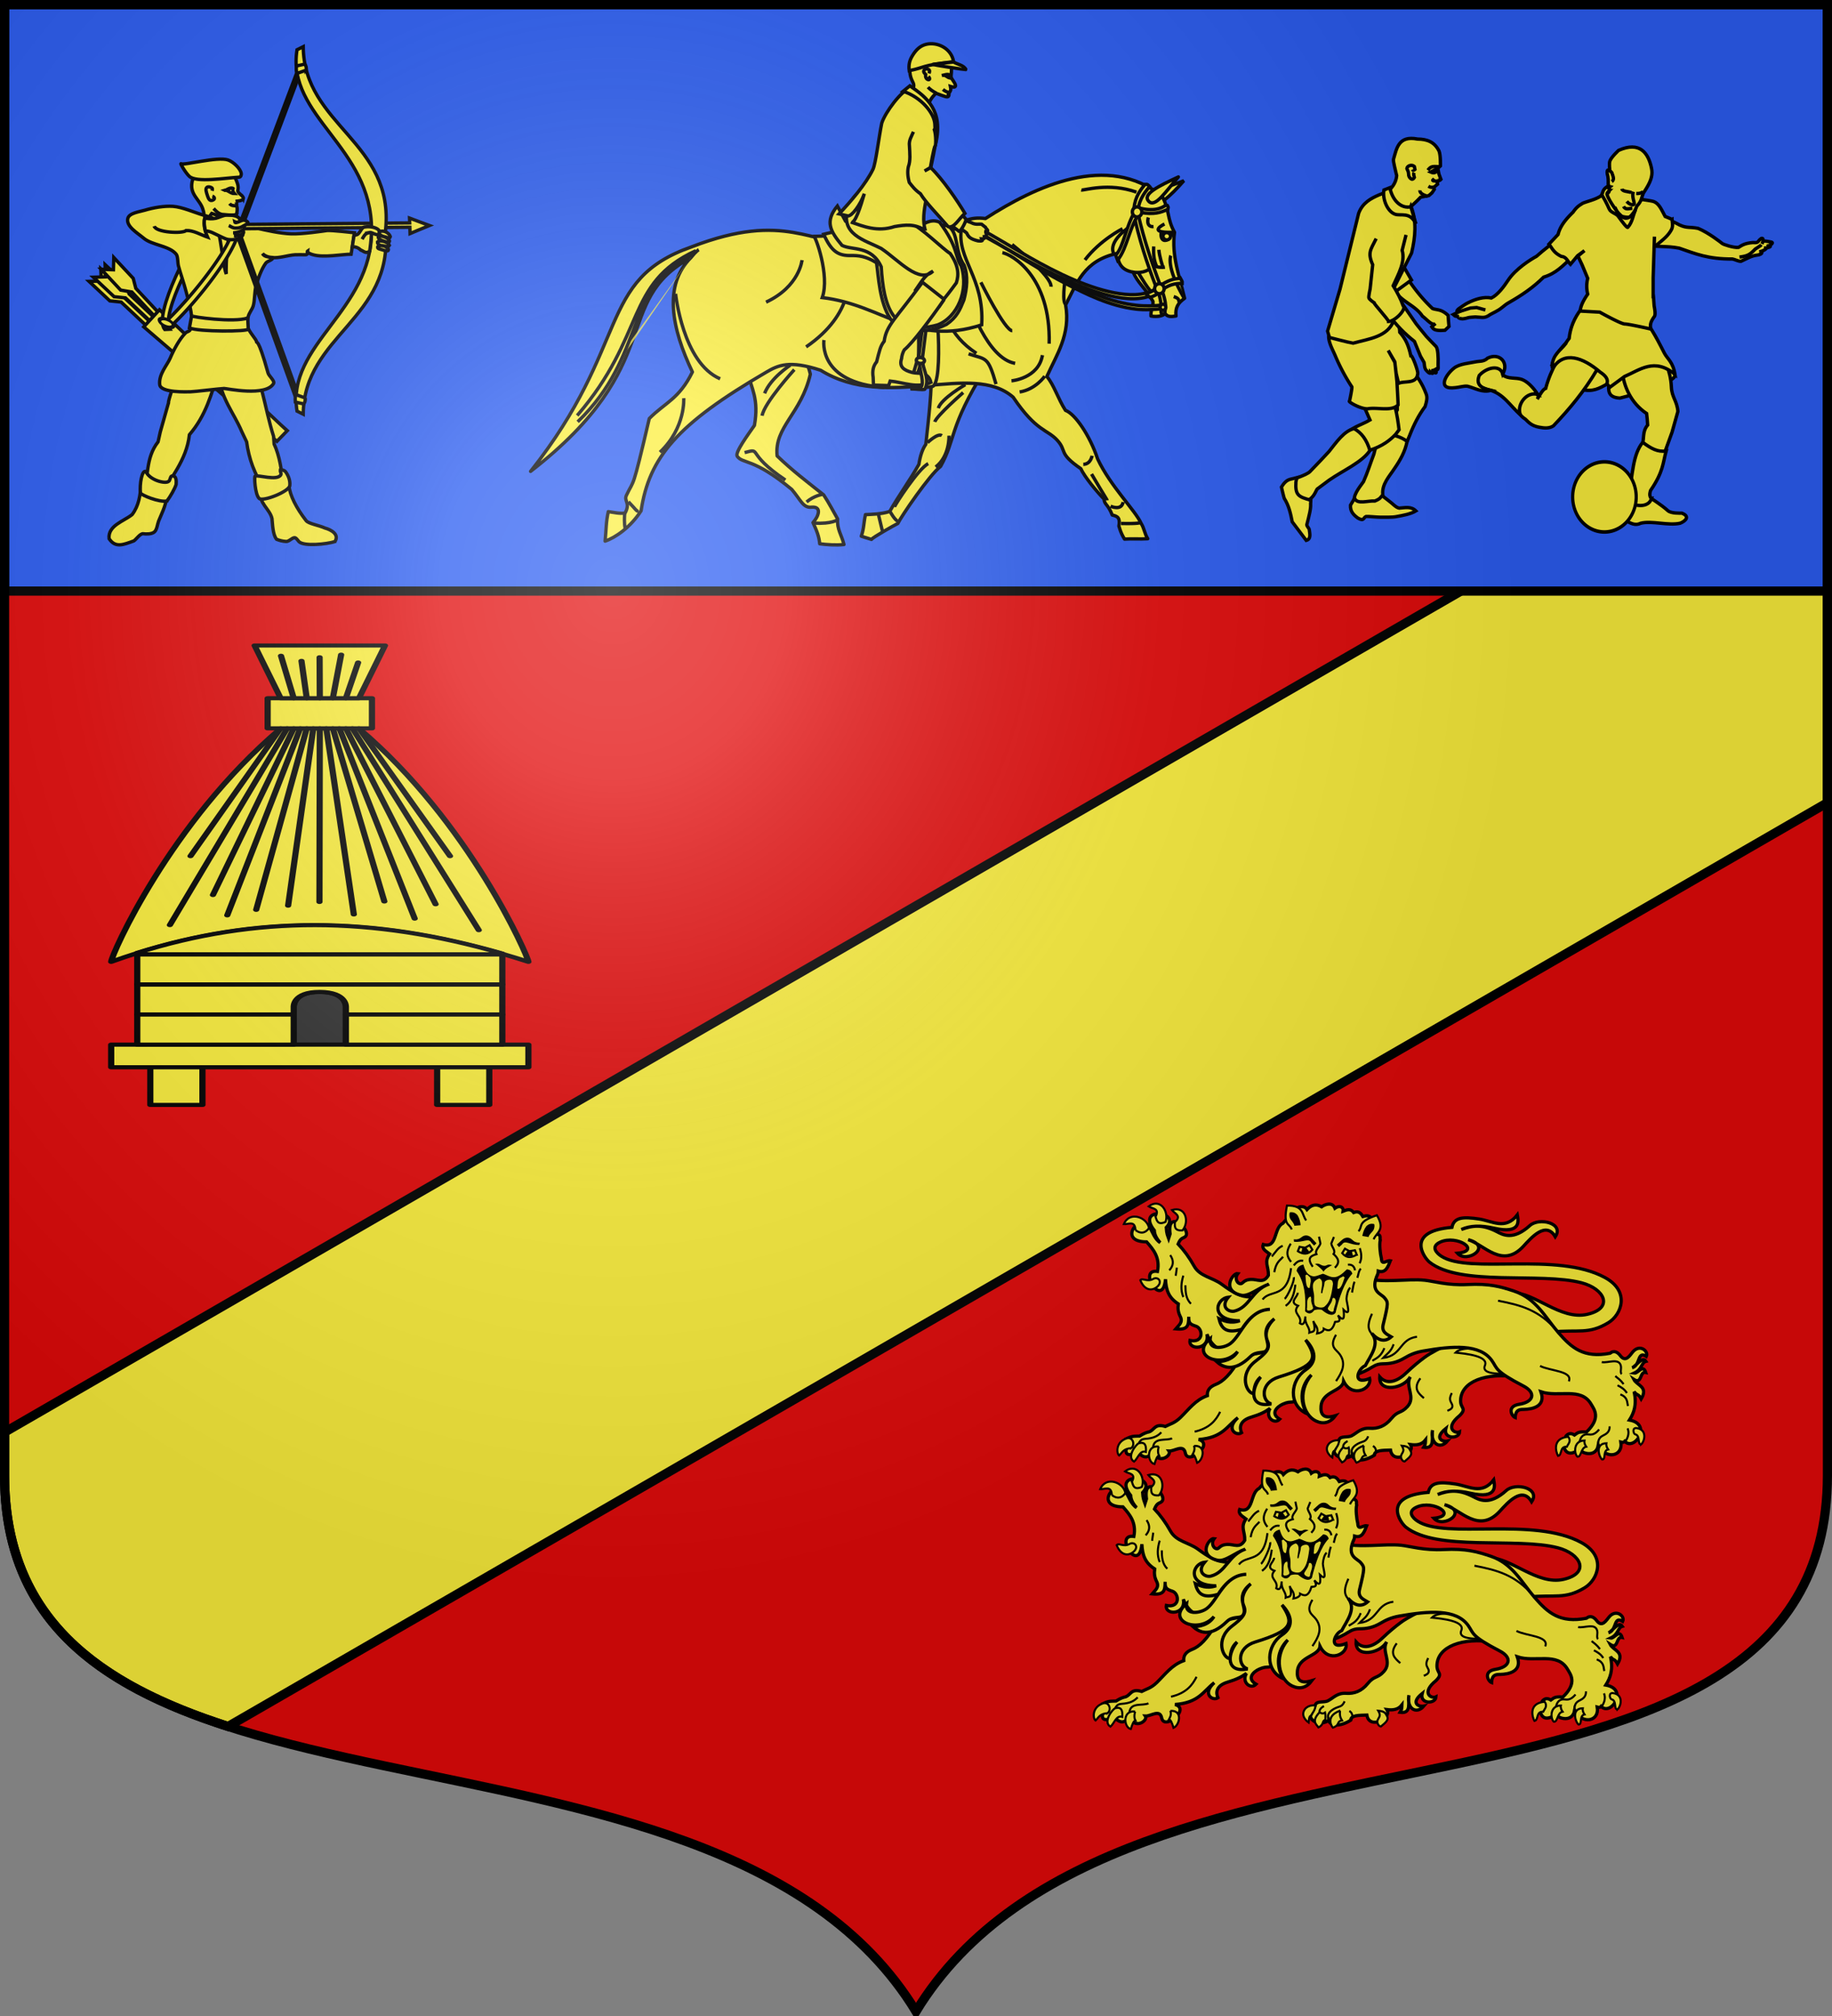 <svg xmlns="http://www.w3.org/2000/svg" xmlns:xlink="http://www.w3.org/1999/xlink" width="600" height="660" version="1.0"><rect width="100%" height="100%" fill="#808080" stroke="none"/><defs><g id="c"><path id="b" d="M0 0v1h.5z" transform="rotate(18 3.157 -.5)"/><use xlink:href="#b" width="810" height="540" transform="scale(-1 1)"/></g><g id="d"><use xlink:href="#c" width="810" height="540" transform="rotate(72)"/><use xlink:href="#c" width="810" height="540" transform="rotate(144)"/></g><g id="g"><path id="f" d="M0 0v1h.5z" transform="rotate(18 3.157 -.5)"/><use xlink:href="#f" width="810" height="540" transform="scale(-1 1)"/></g><g id="h"><use xlink:href="#g" width="810" height="540" transform="rotate(72)"/><use xlink:href="#g" width="810" height="540" transform="rotate(144)"/></g><radialGradient id="a" cx="-80" cy="-80" r="405" gradientUnits="userSpaceOnUse"><stop offset="0" style="stop-color:#fff;stop-opacity:.31"/><stop offset=".19" style="stop-color:#fff;stop-opacity:.25"/><stop offset=".6" style="stop-color:#6b6b6b;stop-opacity:.125"/><stop offset="1" style="stop-color:#000;stop-opacity:.125"/></radialGradient><radialGradient xlink:href="#a" id="j" cx="-99.138" cy="-59.903" r="301.869" fx="-99.138" fy="-59.903" gradientTransform="matrix(.989 0 0 1.088 -1.257 -42.327)" gradientUnits="userSpaceOnUse"/><path id="e" d="M2.922 27.673c0-5.952 2.317-9.844 5.579-11.013 1.448-.519 3.307-.273 5.018 1.447 2.119 2.129 2.736 7.993-3.483 9.121.658-.956.619-3.081-.714-3.787-.99-.524-2.113-.253-2.676.123-.824.552-1.729 2.106-1.679 4.108z"/></defs><path d="M-298.5-298.5V183c0 129.055 231.64 65.948 298.5 175.5C66.86 248.948 298.5 312.055 298.5 183v-481.5z" style="opacity:1;fill:#e20909;fill-rule:evenodd;stroke:none;stroke-width:3;stroke-linecap:butt;stroke-linejoin:miter;stroke-opacity:1;display:inline" transform="translate(300 300)"/><path d="m268.5-158.469-567 327.344V183c0 47.06 30.806 68.573 73.188 82.219L298.5-37.22V-106.5z" style="opacity:1;fill:#fcef3c;fill-rule:evenodd;stroke:#000;stroke-width:3;stroke-linecap:butt;stroke-linejoin:miter;stroke-opacity:1;display:inline" transform="translate(300 300)"/><path d="M-298.5-298.5h597v192h-597z" style="opacity:1;fill:#2b5df2;fill-opacity:1;fill-rule:nonzero;stroke:#000;stroke-width:3;stroke-linecap:butt;stroke-linejoin:round;stroke-miterlimit:4;stroke-dasharray:none;stroke-opacity:1" transform="translate(300 300)"/><g transform="translate(300 300)"><path d="M-219.827-230.08c.212-.86-1.847-1.597-1.638-2.457.324-1.333-.236-2.48-.655-3.44-.689-1.574-1.68-3.95-3.353-4.345-2.194-.52-4.3-.956-6.152.16-1.506.907-2.118 3.02-3.269 4.35-1.394 4.56 2.292 5.839 3.107 9.17.367.97.29 2.404.327 3.44.085 2.308-1.046 5.421-.65 7.697.542 3.11 1.165 8.037 3.767 9.826 1.822 1.253 5.796 1.553 7.37 0 2.657-2.623 1.328-8.899.163-12.446-.711-2.166-5.394-3.929-4.585-6.06.355-.937 2.596.082 3.275-.655.436-.473.676-2.714.241-3.149.262-.188-.068-1.354-.2-1.314.713-.019 2.105-.18 2.252-.778zM-192.572-128.008c-2.428.767-9.085 1.472-10.654.048-.45-.478-.87-1.248-1.39-1.206-.77.062-1.602 1.157-2.457 1.122-1.094-.045-2.139-.357-2.87-.66-1.132-1.43-1.165-4.472-1.35-6.159-.567-2.743-4.248-4.973-3.05-7.505 1.082-2.286 8.106-3.474 8.106-2.316.279 2.965 2.23 6.734 5.096 10.422.671.928 3.83 1.4 5.612 2.22 1.806.477 4.394 1.9 2.957 4.034z" style="fill:#fcef3c;fill-rule:evenodd;stroke:#000;stroke-width:1;stroke-linecap:butt;stroke-linejoin:miter;stroke-miterlimit:4;stroke-dasharray:none;stroke-opacity:1" transform="matrix(1.1 0 0 1.1 21.5 18.118)"/><g style="stroke-width:6.613;stroke-miterlimit:4;stroke-dasharray:none"><g style="opacity:1;stroke:#000;stroke-width:6.613;stroke-miterlimit:4;stroke-dasharray:none;stroke-opacity:1"><path d="m718.548 444.402-49.256 26.464-22.076-3.51-104.688 56.249-5.024-9.35 104.688-56.248 11.114-16.894 49.256-26.465-7.008 22.937z" style="fill:#fcef3c;fill-rule:evenodd;stroke:#000;stroke-width:6.613;stroke-linecap:butt;stroke-linejoin:miter;stroke-miterlimit:4;stroke-dasharray:none;stroke-opacity:1" transform="matrix(-.161 -.043 -.043 .161 -136.032 -248.53)"/><path d="m712.487 434.3-49.256 26.465-22.076-3.51-104.688 56.248-5.024-9.35 104.688-56.248 11.114-16.894 49.256-26.465-7.008 22.937z" style="fill:#fcef3c;fill-rule:evenodd;stroke:#000;stroke-width:6.613;stroke-linecap:butt;stroke-linejoin:miter;stroke-miterlimit:4;stroke-dasharray:none;stroke-opacity:1" transform="matrix(-.161 -.043 -.043 .161 -136.032 -248.53)"/><path d="m701.585 415.3-47.42 29.63-22.258-2.059-100.785 62.976-5.624-9.001 100.784-62.976 9.985-17.585 47.419-29.63-5.492 23.346z" style="fill:#fcef3c;fill-rule:evenodd;stroke:#000;stroke-width:6.613;stroke-linecap:butt;stroke-linejoin:miter;stroke-miterlimit:4;stroke-dasharray:none;stroke-opacity:1" transform="matrix(-.161 -.043 -.043 .161 -136.032 -248.53)"/></g><path d="M246.68 643.429c7.071-3.03 303.853-164.833 303.853-164.833l21.213 40.406-310.923 149.68z" style="opacity:1;fill:#fcef3c;fill-rule:evenodd;stroke:#000;stroke-width:6.613;stroke-linecap:butt;stroke-linejoin:miter;stroke-miterlimit:4;stroke-dasharray:none;stroke-opacity:1" transform="matrix(-.161 -.043 -.043 .161 -138.552 -251.966)"/></g><path d="M-208.036-145.411c-.374-3.603-.942-8.025-2.62-11.628l-.164-2.293c-2.783-8.789-3.326-17.13-8.352-26.367l-.983-4.094s-14.134.648-14.575.164c-.168-.185-7.634 18.986-7.37 20.307l-2.456 8.68-.656 2.948c-3.848 4.903-2.78 10.748-4.421 16.05l4.749.982c3.252-6.35 8.132-11.373 9.007-19.161 4.962-5.78 6.549-12.135 8.516-18.342.855 7.652 4.633 11.65 7.043 17.36l1.473 3.11c.675 4.947 2.28 9.738 5.569 14.249z" style="fill:#fcef3c;fill-rule:evenodd;stroke:#000;stroke-width:1;stroke-linecap:butt;stroke-linejoin:miter;stroke-miterlimit:4;stroke-dasharray:none;stroke-opacity:1" transform="matrix(1.1 0 0 1.1 21.5 18.118)"/><path d="M-205.989-144.674c-.235 1.815-7.976 4.825-9.089 3.848-1.327-1.165-1.542-6.884-1.228-6.633.664-.55 6.632 1.517 7.652-.437.207-.506-.232-.727-.134-1.436.49-.064 1.245.094 1.619.64.788 1.149 1.336 2.543 1.18 4.018zM-259.787-128.87c1.906 2.856 4.244 1.776 7.37.655.746-.509 1.89-2.256 2.784-2.13.887.126 2.496.126 3.275-.49.83-.658.924-2.291 1.31-3.276 1-2.548 2.737-5.514 2.457-9.09-.206-2.625-7.697-1.555-7.697-1.555-.273 3.015-.6 5.966-2.62 8.68-2.359 1.961-7.332 3.278-6.88 7.205z" style="fill:#fcef3c;fill-rule:evenodd;stroke:#000;stroke-width:1;stroke-linecap:butt;stroke-linejoin:miter;stroke-miterlimit:4;stroke-dasharray:none;stroke-opacity:1" transform="matrix(1.1 0 0 1.1 21.5 18.118)"/><path d="M-242.591-140.089c-2.302.475-7.644-1.79-7.861-2.375-.3-2.596.446-7.044 1.637-6.387 1.102 2.56 5.688 3.72 6.715 2.948.527-.225.438-1.461.983-1.637 1.466-.172 1.337 1.545 1.28 2.535-.403 1.243-1.647 3.52-2.754 4.916zM-243.232-191.14c-3.6-4.23 7.651-26.208 13.99-34.528l1.997.649c-6.494 8.712-17.3 29.54-14.465 33.812z" style="fill:#fcef3c;fill-rule:evenodd;stroke:#000;stroke-width:1;stroke-linecap:butt;stroke-linejoin:miter;stroke-miterlimit:4;stroke-dasharray:none;stroke-opacity:1" transform="matrix(1.1 0 0 1.1 21.5 18.118)"/><path d="M-231.7-225.168c-2.724-.796-6.26-2.415-9.09-2.62-2.522-.182-5.931.415-8.352 1.146-1.62.49-4.664.816-5.077 2.457-.592 2.354 2.893 4.332 4.75 5.896 2.47 2.081 7.65 2.222 9.662 4.75.534.67.434 2.61.655 3.438.62 2.329 1.698 5.363 2.293 7.697.583 2.288 1.543 5.339 1.637 7.698.046 1.138.125 2.808-.49 3.766-.251.39-.985.49-1.311.82-1.86 1.881-3.559 5.094-4.586 7.533-.846 2.01-3.465 4.78-3.111 7.86.287 2.503 8.188 2.13 9.17 2.13.984 0 9.172-.983 9.99-.983.82 0 12.455 2.525 14.74-1.474.44-.769-1.4-2.258-1.637-3.112-3.118-11.225-3.44-8.68-3.44-9.334 0-.655-2.252-2.925-2.62-4.422-.223-.908-.065-2.206.164-3.112.253-1.001 1.178-2.122 1.474-3.111.51-1.712.34-4.176.819-5.896.602-2.163 1.606-5.078 2.947-6.879.46-.615 2.35-.973 1.966-1.637-.808-.036-2.063-.267-2.948-1.147.442.839 1.398.942 2.784 1.147 2.059.282 4.804-.696 6.878-.82.932-.054 2.13 0 3.112 0s.31-.936.655-1.146c-.07.688 1.062.98 1.638 1.147 3.164.92 8.68-.164 11.3-.164l.983-6.387s-7.043-.819-8.189-.655-7.44 1.104-10.645.983c-3.237-.123-7.497-1.04-10.645-1.802-1.482-.359-3.378-.574-4.808-1.647-3.679-2.764-4.062 14.124-3.872 15.404-1.34-3.356-1.74-16.438-4.586-16.869-.684-.103-1.546-.46-2.21-.655z" style="fill:#fcef3c;fill-rule:evenodd;stroke:#000;stroke-width:1;stroke-linecap:butt;stroke-linejoin:miter;stroke-miterlimit:4;stroke-dasharray:none;stroke-opacity:1" transform="matrix(1.1 0 0 1.1 21.5 18.118)"/><g style="stroke-width:6.168;stroke-miterlimit:4;stroke-dasharray:none"><path d="m61.596 304.782-20.782 7.764-15.934 5.886 20.25 8.36 15.432 6.48.384-11.615 313.334 2.786.059-8.015-313.097-2.786z" style="fill:#fcef3c;fill-opacity:1;fill-rule:evenodd;stroke:#000;stroke-width:6.168;stroke-linecap:butt;stroke-linejoin:miter;stroke-miterlimit:4;stroke-dasharray:none;stroke-opacity:1" transform="matrix(-.178 0 0 .178 -154.916 -282.852)"/><path d="m265.634 28.438-5.625 2.125 113.906 301.843-111.062 307.5 5.656 2.032 111.406-308.563.375-1.031-.375-1.031z" style="fill:#fcef3c;fill-opacity:1;fill-rule:evenodd;stroke:#000;stroke-width:6.168;stroke-linecap:butt;stroke-linejoin:miter;stroke-miterlimit:4;stroke-dasharray:none;stroke-opacity:1" transform="matrix(-.178 0 0 .178 -154.916 -282.852)"/><path d="M131.429 327.505c-.867 148.571 157.003 209.429 137.142 332.286l-11.428 5.714c-1.142-145.366-165.675-175.088-151.429-338-17.103-162.912 150.287-192.634 151.429-338l11.428 5.714c19.861 122.857-138.009 178-137.142 332.286z" style="fill:#fcef3c;fill-rule:evenodd;stroke:#000;stroke-width:6.168;stroke-linecap:butt;stroke-linejoin:miter;stroke-miterlimit:4;stroke-dasharray:none;stroke-opacity:1" transform="matrix(-.178 0 0 .178 -154.916 -282.852)"/><path d="m251.528 32.613 17.173 6.061c1.706-5.002 1.252-9.284 1.01-13.637l-15.658-3.535c-2.44 3.703-2.755 7.407-2.525 11.111zM253.492 635.562l17.173-6.06c1.706 5.002 1.252 9.284 1.01 13.637l-15.657 3.535c-2.441-3.704-2.756-7.408-2.526-11.112z" style="fill:#fcef3c;fill-rule:evenodd;stroke:#000;stroke-width:6.168;stroke-linecap:butt;stroke-linejoin:miter;stroke-miterlimit:4;stroke-dasharray:none;stroke-opacity:1" transform="matrix(-.178 0 0 .178 -154.916 -282.852)"/></g><path d="M-186.862-219.17a4 4 0 0 0 .853-.184c.928-.314 1.352-2.307 2.375-2.293 1.86-.309 3.98.342 4.296 1.229.451 1.266-.298 1.189-1.231.925-.599-.17-1.292-.674-1.762-.463-.33.078-.59.127-.848.281-.395.235-.754.711-1.274 1.666.815-1.43 1.102-1.717 1.884-1.883.113-.024.233-.071.358-.096a1 1 0 0 1 .126-.015c.21-.007.2.007.406.111-.046 1.435-.322 4.254-.544 5.451-1.157.882-1.831-.093-2.64-.327-.788-.783-1.634-1.008-2.526-.981zM-221.407-222.851c2.705 4.853-12.624 24.208-20.466 31.13l-1.832-1.027c8.07-7.276 22.738-25.59 20.793-30.335z" style="fill:#fcef3c;fill-rule:evenodd;stroke:#000;stroke-width:1;stroke-linecap:butt;stroke-linejoin:miter;stroke-miterlimit:4;stroke-dasharray:none;stroke-opacity:1" transform="matrix(1.1 0 0 1.1 21.5 18.118)"/><path d="M-231.153-220.49c1.408.007 2.831.906 3.724 1.287.83.353 2.177 1.147 3.07 1.273 1.298.184 2.837.045 3.879-.752.216-.166.793-.723.405-.81.528-.336.316-1.031.116-1.159.42-.338.626-1.11.29-1.216.07-.475 1.241-.562 1.215-1.042-.021-.4-.71-.666-1.1-.753-.842-.187-2.69 1.313-2.837.463.555.283 1.346.135 1.563-.29.15-.29-.205-.783-.463-.983-.866-.674-2.494-.751-3.59-.695-.96.049-2.137.686-3.069.926-1.3.264-2.364.154-3.347-.095-.289.945-.176 2.29.144 3.845z" style="fill:#fcef3c;fill-rule:evenodd;stroke:#000;stroke-width:1;stroke-linecap:butt;stroke-linejoin:miter;stroke-miterlimit:4;stroke-dasharray:none;stroke-opacity:1" transform="matrix(1.1 0 0 1.1 21.5 18.118)"/><path d="M-246.358-221.892c.526 1.93 8.514 2.295 9.499 1.31 2.129-.1 4.258 1.204 6.387 1.965-1.125-2.527-1.277-4.569-.655-6.223h-.164" style="fill:none;fill-rule:evenodd;stroke:#000;stroke-width:1;stroke-linecap:butt;stroke-linejoin:miter;stroke-miterlimit:4;stroke-dasharray:none;stroke-opacity:1" transform="matrix(1.1 0 0 1.1 21.5 18.118)"/><path d="M-218.517-194.543c-4.258 1.42-16.705-.341-16.705-.655l-.655 3.603c2.892 1.195 17.682 1.12 17.524.328z" style="fill:#fcef3c;fill-rule:evenodd;stroke:#000;stroke-width:1;stroke-linecap:butt;stroke-linejoin:miter;stroke-miterlimit:4;stroke-dasharray:none;stroke-opacity:1" transform="matrix(1.1 0 0 1.1 21.5 18.118)"/><path d="M-219.827-230.245z" style="fill:none;fill-rule:evenodd;stroke:#000;stroke-width:1;stroke-linecap:butt;stroke-linejoin:miter;stroke-miterlimit:4;stroke-dasharray:none;stroke-opacity:1" transform="matrix(1.1 0 0 1.1 21.5 18.118)"/><path d="M-221.11-236.458c-4.171.238-12.728 1.668-14.788-.25-1.176-1.095-2.87-4.041-2.465-3.756.817.574 10.806-2.209 13.967-1.127 1.66.567 3.74 2.63 3.944 4.006.064.437-.082 1.095-.657 1.127z" style="fill:#fcef3c;fill-rule:evenodd;stroke:#000;stroke-width:1;stroke-linecap:butt;stroke-linejoin:miter;stroke-miterlimit:4;stroke-dasharray:none;stroke-opacity:1" transform="matrix(1.1 0 0 1.1 21.5 18.118)"/><path d="M-221.71-227.87c-.759-.181-1.648.03-2.211-.737M-221.792-225.823c.379.817-1.971.701-3.776.485-1.395.013-2.213-.836-3.103-1.795" style="fill:none;fill-rule:evenodd;stroke:#000;stroke-width:1;stroke-linecap:butt;stroke-linejoin:miter;stroke-miterlimit:4;stroke-dasharray:none;stroke-opacity:1" transform="matrix(1.1 0 0 1.1 21.5 18.118)"/><path d="M-176.067-218.81c-.403-1.146-2.109-2.064-3.305-1.343-.222.875 1.01 1.318 1.971 1.505.653.246 1.192.57 1.334-.161zm-.232 1.344c-.393-1.112-2.619-1.753-3.305-1.343-.302.728.935 1.178 1.971 1.504.653.247 1.192.57 1.334-.161zm-.1 1.164c-.539-1.04-2.97-1.519-3.483-.88-.081.896 1.208 1.167 2.188 1.221.685.155 1.269.402 1.294-.34zm-.223 1.308c-.563-.974-2.263-1.548-3.218-.717-.141.649.936.656 2.042 1.063.632.124 1.175.336 1.176-.346z" style="fill:#fcef3c;fill-rule:evenodd;stroke:#000;stroke-width:1;stroke-linecap:butt;stroke-linejoin:miter;stroke-miterlimit:4;stroke-dasharray:none;stroke-opacity:1" transform="matrix(1.1 0 0 1.1 21.5 18.118)"/><path d="M-229.039-230.806s.712.232.586.748c-.083.34-.698.584-1.042.521-.625-.115-.876-1.023-1.074-1.627-.22-.673-.661-1.852-.097-2.278.379-.287 1.255-.102 1.562.26.151.179 0 .781 0 .781" style="fill:none;fill-rule:evenodd;stroke:#000;stroke-width:1;stroke-linecap:butt;stroke-linejoin:miter;stroke-miterlimit:4;stroke-dasharray:none;stroke-opacity:1" transform="matrix(1.1 0 0 1.1 21.5 18.118)"/><g style="stroke-width:7.21"><path d="M383.858 249.29c7.117-3.547 15.357 5.589 18.183 4.042-5.956-1.967-12.817 7.103-21.213 7.07 3.601-4.073 4.132-7.709 3.03-11.111z" style="opacity:1;fill:none;fill-rule:evenodd;stroke:#000;stroke-width:7.21;stroke-linecap:butt;stroke-linejoin:miter;stroke-miterlimit:4;stroke-dasharray:none;stroke-opacity:1" transform="matrix(-.153 0 0 .153 -164.962 -276.457)"/><path d="M390.677 253.71a2.273 2.147 0 1 1-4.546 0 2.273 2.147 0 1 1 4.546 0z" style="opacity:1;fill:#fcef3c;stroke:#000;stroke-width:7.21;stroke-miterlimit:4;stroke-dasharray:none;stroke-opacity:1" transform="matrix(-.153 0 0 .153 -164.962 -276.457)"/></g><path d="M-220.046-219.522c-.81.447-1.766.487-2.577.55m2.664-1.737c-.59.357-1.742.809-2.924.81m3.271-2.17c-.846.56-1.478.763-2.403.752-.933.06-1.578-.517-2.142-.752" style="fill:none;fill-rule:evenodd;stroke:#000;stroke-width:1;stroke-linecap:butt;stroke-linejoin:miter;stroke-miterlimit:4;stroke-dasharray:none;stroke-opacity:1" transform="matrix(1.1 0 0 1.1 21.5 18.118)"/><path d="M582.143 398.076a12.143 7.143 0 1 1-24.286 0 12.143 7.143 0 1 1 24.286 0z" style="fill:#fcef3c;stroke:#000;stroke-width:6.168;stroke-miterlimit:4;stroke-dasharray:none;stroke-opacity:1" transform="matrix(-.188 -.058 .025 .177 -148.278 -231.663)"/><path d="M205.842-178.843c3.05 2.662 5.501 5.985 9.986 7.063 3.335.398 4.932-1.12 7.078-2.033-.184 2.123-.311 4.217 3.296 4.387 6.981-1.695 17.546-5.29 16.288-7.063-1.324-2.821-2.687-5.555-4.266-7.812-.758-2.308-1.86-4.362-3.393-6.1 0 0-.468-.63-.485-1.07-.04-1.066-16.038-4.489-16.19-4.067l-3.2-.642c-2.035 2.982-3.55 6.045-3.781 9.31-2.56 2.43-4.575 5.03-5.333 8.027z" style="fill:#fcef3c;fill-rule:evenodd;stroke:#000;stroke-width:1;stroke-linecap:butt;stroke-linejoin:miter;stroke-miterlimit:4;stroke-dasharray:none;stroke-opacity:1" transform="matrix(1.1 0 0 1.1 -18.275 16.694)"/><path d="M194.596-168.035c.738 1.83 1.49 3.652 3.49 4.923.966.958 1.853 1.95 4.072 2.355 1.635.328 3.145.378 4.266-.428 4.656-4.893 9.128-10.189 13.013-16.782l3.663-3.98c.676 1.314 3.622 2.73 3.752 4.243.4 4.636 2.585 9.743 7.3 12.88.118.832.227 2.306.3 3.425-1.678 1.997-.896 3.888-1.657 5.885l6.593 2.676 2.326-6.421 1.745-6.207c-.263-3.183-1.825-4.18-1.943-7.282-.238-5.077-2.237-8.135-3.486-11.553l-26.564-2.354c-2.762 3.788-5.832 8.57-7.369 14.34-.84.247-1.68 1.889-2.52 3.21 1.187-1.81-1.725-2.386-3.103-3.424zM240.939-222.399s1.89.802 3.065 1.472c2.196.99 2.858.484 5.466.99 3.1 1.276 6.787 4.173 7.175 4.494s3.326 1.304 4.847 1.177c.857-.487 1.684-1.247 4.283-1.448 2.018.153 1.232-.373 2.538-1.24.462-.132.585.277.497.77-.053.297-.228.642-.321.869.084-.18.2-.428.33-.855.771-.048 2.306.286 2.306.286.8.086.612.64-1.05 1.297.691-.732 2.1.308-.97.547 1.593-.284-.21.967-1.454 1.059 1.22-.09 1.084.81-.638 1.006-1.75.213-3.094 1.088-4.773 1.839-.776.04-1.754-.547-2.521-.68-7.243.04-10.908-1.512-15.872-3.236-3.774-.732-6.5-.265-8.92-.856l4.848-4.815z" style="fill:#fcef3c;fill-rule:evenodd;stroke:#000;stroke-width:1;stroke-linecap:butt;stroke-linejoin:miter;stroke-miterlimit:4;stroke-dasharray:none;stroke-opacity:1" transform="matrix(1.1 0 0 1.1 -18.275 16.694)"/><path d="M206.23-178.308c3.256-5.25 8.942-3.244 14.095 1.155 1.558 1.026 2.502 2.136 2 3.447l.872 1.07 4.362-3.21c4.64-1.982 8.917-5.696 15.028-.643-.603-3.734-2.225-4.537-3.15-6.307-.818-1.565-1.18-2.332-1.989-3.817-1.098-2.016-2.22-3.894-3.393-5.5l-8.822-2.034-5.914-1.177-4.46-.856c-2.377 2.997-3.47 5.993-3.781 8.99 0 0-.873 1.07-.97 1.498-1.538 2.045-3.93 3.305-4.072 6.635zM207.328-216.39c.07-.156-4.129 3.103-5.964 4.768-1.614.874-6.203 3.688-8.501 7.188-1.203 1.834-3.06 4.308-4.936 5.222-2.273-.452-4.671.296-6.993 1.438-.743.36-2.069 1.287-2.765 1.787-.733.646-.533.864-.182 1.012l-1.371.681c.414.274.095.563 1.645.568-.539.246.12.66 1.028.719-.109.017.804-.028 1.714-.34.44-.152 1.488-.15 2.125-.228 2.145.068 2.738.543 4.456-.719.5-.305 1.495-.74 1.988-1.059 1.46-.77 2.114-1.661 3.432-2.414 3.947-2.251 7.27-4.482 10.485-7.65 3.816-1.193 5.63-3.318 8.57-6.054z" style="fill:#fcef3c;fill-rule:evenodd;stroke:#000;stroke-width:1;stroke-linecap:butt;stroke-linejoin:miter;stroke-miterlimit:4;stroke-dasharray:none;stroke-opacity:1" transform="matrix(1.1 0 0 1.1 -18.275 16.694)"/><path d="M205.067-215.229c1.004 1.213 1.267 2.426 3.684 3.639 1.524.1 1.882 1.489 2.715 2.354l2.132-2.568 2.036-1.498-1.939 1.605 1.26 2.675 1.649 3.96c-.277 1.264-.486 2.602 0 4.709-1.37 1.953-2.152 3.647-2.23 5.03l5.817.32s6.302 3.532 7.465 3.532 7.757 1.498 7.757 1.498c-.386-1.45.136-2.424.969-3.638.588-.568.048-2.842 0-3.318-.055-.547-.222-3.5-.29-3.424v-4.923l.387-12.2-.097 2.89.679-.322c1.629-1.443 3.44-2.619 4.556-4.815.456-1.12.139-1.954.097-2.89a47 47 0 0 0-2.036-.856c-.97-1.722-1.712-3.724-3.296-4.388-.388-.258-4.266-.749-4.266-.749l-7.271-1.605-3.103-.321c-1.999 1.911-4.358 2.23-6.592 3.103-.903.596-1.76.99-2.909 2.676-2.125 2.068-3.84 4.114-4.46 6.635z" style="fill:#fcef3c;fill-rule:evenodd;stroke:#000;stroke-width:1;stroke-linecap:butt;stroke-linejoin:miter;stroke-miterlimit:4;stroke-dasharray:none;stroke-opacity:1" transform="matrix(1.1 0 0 1.1 -18.275 16.694)"/><path d="m221.995-229.792.91-.954.292-1.926v-4.495s-.271-2.003 0-2.783c.42-1.21 2.617-3.21 2.617-3.21 6.28-2.77 8.843.728 9.792 5.35.353 1.715.054 3.395-1.55 5.994l-.873 1.39c-.565 1.262-.456 2.338-1.94 3.853l-.969 2.355c-.74 1.56-2.632.89-4.363.535l-1.066-2.247-1.247.112z" style="fill:#fcef3c;fill-rule:evenodd;stroke:#000;stroke-width:1;stroke-linecap:butt;stroke-linejoin:miter;stroke-miterlimit:4;stroke-dasharray:none;stroke-opacity:1" transform="matrix(1.1 0 0 1.1 -18.275 16.694)"/><path d="M223.778-232.726c-.062.277-1.133.454-1.066-.375 0-.962.078-1.868-.291-3.103-.224-1.755.713-1.06 1.357-.321.289.955.93 1.989 0 2.675M223.031-231.211s-.707.679-.707 1.107c.466 1.41 1.331 2.7 2.21 4.001.82 1.215 1.732 2.313 2.837 3.018.44.18 1.03.132 1.449-.063.815-.38 2.036-2.354 2.036-2.354-.775 1.64-.908 3.723-2.327 5.263-.182.268-1.712-1.72-2.83-3.286-.645-.904-2.251-1.094-2.696-2.191-.48-1.167-1.882-3.847-2.23-4.174.39-.774.246-1.49 1.454-2.354.33.285 1.046.206.804 1.033z" style="fill:#fcef3c;fill-rule:evenodd;stroke:#000;stroke-width:1;stroke-linecap:butt;stroke-linejoin:miter;stroke-miterlimit:4;stroke-dasharray:none;stroke-opacity:1" transform="matrix(1.1 0 0 1.1 -18.275 16.694)"/><path d="M227.269-226.466c.586 1.125 1.67.607 2.617.536m-1.648-2.034c.687.869 1.947 1.356 2.23.75-.039-.916-.749-2.208-.29-3.64m.872.536c.678.035 1.357-.007 2.036-.535m-3.49.214c-1.083-.277-2.67-.275-2.812-1.07M261.795-211.395c2.505-.311 3.107-.738 4.696-2.384.5-.344 1.529-.923 1.817-1.287M177.952-195.05l3.737-1.173 1.85-.152 2.606.72M196.535-164.503c-2.852-2.366-5.002-6.377-9.404-7.384-.388 0-4.46-1.498-4.46-1.498l.776-4.174 5.235-2.033 2.618 1.39.097 1.927c1.569 1.258 3.776.656 5.586 1.29 1.596.618 3.192 2.112 4.787 4.49-3.307-1.048-6.388 3.008-5.235 5.992z" style="fill:#fcef3c;fill-rule:evenodd;stroke:#000;stroke-width:1;stroke-linecap:butt;stroke-linejoin:miter;stroke-miterlimit:4;stroke-dasharray:none;stroke-opacity:1" transform="matrix(1.1 0 0 1.1 -18.275 16.694)"/><path d="M176.757-178.308c1.644-1.344 4.585-1.49 6.593-1.926 1.007-.22 2.334.027 3.462-1.081 3.581-1.761 6.42 1.405 4.488 4.72-.796-2.881-4.828-1.969-6.98.427-1.27 3.18 1.293 3.895 3.478 4.432-2.499.784-4.609-.62-6.97-1.221-1.103-.146-2.573.363-3.683.428-5.448.696-2.91-3.774-.388-5.78zM232.989-156.263c2.52 1.872 4.46 2.97 6.98 2.569-.979 3.503-.798 6.152-4.653 11.772-.456 1.604-.29 1.829 1.267 3.988l-8.636 2.86c-.699-2.21.273-4.189.97-6.206 1.112-5.273 1.046-11.255 4.072-14.983z" style="fill:#fcef3c;fill-rule:evenodd;stroke:#000;stroke-width:1;stroke-linecap:butt;stroke-linejoin:miter;stroke-miterlimit:4;stroke-dasharray:none;stroke-opacity:1" transform="matrix(1.1 0 0 1.1 -18.275 16.694)"/><path d="M244.138-132.184c-3.5.803-8.446-.826-11.731 0-1.644.816-2.921.041-4.46-.75-.464-1.961-1.597-4.351.097-6.313.357 1.355 6.415 3.404 7.562-.321-.184.032 2.89 1.845 4.848 3.638.975.894 3.781.75 4.169.75 2.452.915 1.253 2.298-.485 2.996z" style="fill:#fcef3c;fill-rule:evenodd;stroke:#000;stroke-width:1;stroke-linecap:butt;stroke-linejoin:miter;stroke-miterlimit:4;stroke-dasharray:none;stroke-opacity:1" transform="matrix(1.1 0 0 1.1 -18.275 16.694)"/><path d="M432.857 831.648a67.143 67.143 0 1 1-134.286 0 67.143 67.143 0 1 1 134.286 0z" style="fill:#fcef3c;stroke:#000;stroke-width:6.766;stroke-miterlimit:4;stroke-dasharray:none;stroke-opacity:1" transform="matrix(.155 0 0 .171 168.784 -279.53)"/><path d="M165.432-177.628c1.276 2.143 2.623 3.73 3.777 6.825.55 1.174.157 2.534-.26 3.899-1.8 2.391-3.318 5.283-4.596 8.598l-1.393 3.352-6.33-4.144 4.047-6.823.005-1.283-4.343-7.74c2.412-2.225 5.937-2.463 9.093-2.684z" style="fill:#fcef3c;fill-rule:evenodd;stroke:#000;stroke-width:1;stroke-linecap:butt;stroke-linejoin:miter;stroke-miterlimit:4;stroke-dasharray:none;stroke-opacity:1" transform="matrix(1.1 0 0 1.1 -19.112 16.694)"/><path d="M147.978-138.154s5.807 1.4 6.262.947 2.013-1.756 2.12-2.14c.105-.383-.013-1.448-.013-1.448-.265-3.043 1.928-5.283 3.482-7.667 1.736-2.519 3.19-5.072 3.762-8.086-2.151-1.58-4.519-2.015-6.903-2.362-1.588 1.8-2.452 3.778-2.97 6.116-1.067 2.814-1.88 5.468-3.1 8.227-1.52 2.112-3.33 4.296-2.64 6.413z" style="fill:#fcef3c;fill-rule:evenodd;stroke:#000;stroke-width:1;stroke-linecap:butt;stroke-linejoin:miter;stroke-miterlimit:4;stroke-dasharray:none;stroke-opacity:1" transform="matrix(1.1 0 0 1.1 -19.112 16.694)"/><path d="m148.848-171.293 3.698 8.38c-2.758 1.63-5.74 2.115-8.212 5.205l5.262 5.892 3.043-2.137c3.572-1.181 5.804-2.846 7.544-4.688l1.017-1.354c-.278-2.105-.48-4.074-1.26-7.064l-3.559-5.713z" style="fill:#fcef3c;fill-rule:evenodd;stroke:#000;stroke-width:1;stroke-linecap:butt;stroke-linejoin:miter;stroke-miterlimit:4;stroke-dasharray:none;stroke-opacity:1" transform="matrix(1.1 0 0 1.1 -19.112 16.694)"/><path d="M129.624-145.25s4.095-1.342 5-2.252c1.411-1.42 5.428-5.672 5.71-6.019 2.3-2.884 4.495-6.12 7.458-6.816 2.226 1.2 3.808 3.36 4.725 6.509-2.286 3.483-7.906 5.88-12.143 8.824l-3.482 2.589c-.512.363-.966 3.406-4.481 3.964 0 0-2.57-3.849-2.656-4.285-.085-.437.061-2.461-.13-2.514z" style="fill:#fcef3c;fill-rule:evenodd;stroke:#000;stroke-width:1;stroke-linecap:butt;stroke-linejoin:miter;stroke-miterlimit:4;stroke-dasharray:none;stroke-opacity:1" transform="matrix(1.1 0 0 1.1 -19.112 16.694)"/><path d="m130.795-145.752-1.816.447c-1.336.268-2.105 1.27-2.8 2.364 0 0 .67 2.952.843 3.372 1.388 2.175 1.88 4.494 2.367 6.971l4.17 5.53c1.52-.4 1.042-2.02.9-3.26-.068-.35-.729-.946-.727-1.4.721-2.852 1.234-4.76 1.138-6.209l.056-1.1c-3.744-.997-4.687-1.538-4.432-5.477zM147.965-139.602l-1.229 2.055c-.101 1.802.82 2.828 2.204 3.83 1.917 1.106 1.568-.166 2.445-.48.35-.07 3.402.238 4.397.224s3.368.064 4.504-.16c2.153-.374 4.4-.796 5.922-1.707-1.431-1.43-3.136-.965-4.971-.837-.994-.152-2.113-1.485-2.943-2.052l-2.14-1.665c-.54.499-.335.851-2.135 1.598-2.116-.143-5.306 1.106-6.054-.806z" style="fill:#fcef3c;fill-rule:evenodd;stroke:#000;stroke-width:1;stroke-linecap:butt;stroke-linejoin:miter;stroke-miterlimit:4;stroke-dasharray:none;stroke-opacity:1" transform="matrix(1.1 0 0 1.1 -19.112 16.694)"/><g style="fill:#fcef3c;stroke:#000;stroke-width:5.676;stroke-miterlimit:4;stroke-dasharray:none;stroke-opacity:1"><path d="M346.482 322.022c5.721-3.52 15.763-9.783 19.698-23.234 0-5.05-1.575-25.285 0-28.284 8.545-16.266 15.534-38.413 46.467-25.759 16.267 3.252 27.368 10.589 31.82 26.77 1.504 7.463-2.525 25.253-2.525 25.253l-5.051 3.03V309.9l1.515 9.091c-2.357 1.208-4.714 1.12-7.07 1.01v6.062l-7.072 4.04v3.536l-5.05 5.05-6.062 3.536H399.01c-7.991 5.804-16.366 10.643-17.172 11.112l-9.092 11.111-8.08 6.061-21.214-31.82z" style="fill:#fcef3c;fill-rule:evenodd;stroke:#000;stroke-width:5.676;stroke-linecap:butt;stroke-linejoin:miter;stroke-miterlimit:4;stroke-dasharray:none;stroke-opacity:1" transform="matrix(.19 -.037 .037 .19 76.802 -285.707)"/><path d="M395.98 299.293c-1.8 2.694-1.108 5.388-1.01 8.082-5.712 6.88-9.702-3.67-8.587-6.566.969-6.21-.709-7.57-1.01-10.607 1.457-4.548 9.57-5.71 13.132-1.01v5.05c-1.825 1.029-3.54 1.779-4.04-.504M440.427 297.778c-11.21-2.521-13.69-4.353-20.709 2.02M438.154 319.497c-2.395 1.468-5.408 2.226-10.354.505-6.56-1.852-1.52-2.811 0-4.041M424.264 329.598c-2.946.525-5.892-.287-8.839-3.03M411.132 343.235c-6.692-3.71-12.392-7.587-11.112-12.627M423.759 303.84c6.177 4.402 10.766 1.611 12.122-3.031-2.526.505-6.566 1.262-6.566 1.262z" style="fill:#fcef3c;fill-rule:evenodd;stroke:#000;stroke-width:5.676;stroke-linecap:butt;stroke-linejoin:miter;stroke-miterlimit:4;stroke-dasharray:none;stroke-opacity:1" transform="matrix(.19 -.037 .037 .19 76.802 -285.707)"/></g><path d="M146.445-168.512c-.556.11 3.364 2.417 5.447 2.265 2.872-.51 7.045.88 9.012-1.13.027-.518-.346-6.985-.346-6.985l-.598-5.655-1.987-3.585 1.939 3.338.432 3.507.706 2.94c1.996-.841 5.4.321 5.711-2.918.166-.6-1.578-5.486-2.08-5.363-.65-2.882-1.369-4.746-3.283-6.923-.026-1.983-.706-2.992-1.517-3.806l-2.968 1.866c-4.294 3.806-7.627 2.523-11.315 3.12l-4.931-1.596c-1.28 2.198.64 5.234 1.572 7.494a57.6 57.6 0 0 0 4.911 9.188c.097.494-.63 3.972-.705 4.243zM163.797-204.883c1.942 2.795 4.01 5.624 7.375 8.812 1.477.516 2.571.107 4.633 2.04.072 1.02.127 1.953.26 3.284l-1.189 1.13c-3.26.273-3.462-.416-3.92-1.025l1.089-.983c-.992.829-2.552-1.24-3.892-2.185-1.798-2.81-5.399-4.081-7.432-6.493-.121-.617-1.006-1.854-1.006-1.854z" style="fill:#fcef3c;fill-rule:evenodd;stroke:#000;stroke-width:1;stroke-linecap:butt;stroke-linejoin:miter;stroke-miterlimit:4;stroke-dasharray:none;stroke-opacity:1" transform="matrix(1.1 0 0 1.1 -19.112 16.694)"/><path d="m159.835-200.898 5.047-3.685-4.073-7.024-4.574 2.181.212 3.037z" style="fill:#fcef3c;fill-rule:evenodd;stroke:#000;stroke-width:1;stroke-linecap:butt;stroke-linejoin:miter;stroke-miterlimit:4;stroke-dasharray:none;stroke-opacity:1" transform="matrix(1.1 0 0 1.1 -19.112 16.694)"/><path d="M140.468-187.466s5.928 1.556 7.045 1.7c4.809-1.325 10.288-1.855 12.1-6.73l-.318-9.007 5.623-11.081c1.152-4.796 1.578-9.586-.197-13.928-1.138 3.007-6.46-1.128-6.546-4.7-.945.683-1.93.87-2.997 1.337-2.366 1.034-4.833 2.317-6.011 5.444l-5.543 22.56-3.708 12.518z" style="fill:#fcef3c;fill-rule:evenodd;stroke:#000;stroke-width:1;stroke-linecap:butt;stroke-linejoin:miter;stroke-miterlimit:4;stroke-dasharray:none;stroke-opacity:1" transform="matrix(1.1 0 0 1.1 -19.112 16.694)"/><path d="m160.743-199.537 5.55 8.016s2.557 3.217 3.048 3.762 2.902 3.02 2.902 3.02c.496.68.673 2.989.574 5.532.13 1.25-.053 1.764-.867.811.968 2.462-.532 1.367-.778.281.389 1.08.186 1.78-.565 1.041.01.325-.333.584-1.521-.887-.372-.717-.3-1.377-.438-2.063l-1.073-1.873-1.793-4.394c-2.7-2.137-5.397-4.703-8.091-8.543l-1.277-1.93c1.47-1.454 2.929-2.685 4.33-2.773z" style="fill:#fcef3c;fill-rule:evenodd;stroke:#000;stroke-width:1;stroke-linecap:butt;stroke-linejoin:miter;stroke-miterlimit:4;stroke-dasharray:none;stroke-opacity:1" transform="matrix(1.1 0 0 1.1 -19.112 16.694)"/><path d="m163.275-217.99-1.152 4.586c.975 3.38-1.065 6.97-2.677 10.53 1.232 2.016 2.233 3.877 2.966 5.959 1.146.987-2.437 4.65-4.335 4.699.007-.489-4.445-5.352-4.3-5.568 0 0-1.478-.993-1.575-1.487-.097-.493.38-2.64.38-2.64l.765-7.204c-1.585-3.615-.615-4.432 1.038-7.77M156.695-231.357c-.498 2.652 1.011 6.402 3.318 7.21 1.706.601 4.46-.86 6.21 2.884l-1.513-5.09c-2.844.608-5.487-1.818-6.25-5.698z" style="fill:#fcef3c;fill-rule:evenodd;stroke:#000;stroke-width:1;stroke-linecap:butt;stroke-linejoin:miter;stroke-miterlimit:4;stroke-dasharray:none;stroke-opacity:1" transform="matrix(1.1 0 0 1.1 -19.112 16.694)"/><path d="M78.004-235.439c-3.785 4.343-8.364 8.766-10 6.48-1.771-2.474 2.885-3.822 10-6.48z" style="fill:#fcef3c;fill-opacity:1;fill-rule:evenodd;stroke:#000;stroke-width:1;stroke-linecap:butt;stroke-linejoin:miter;stroke-miterlimit:4;stroke-dasharray:none;stroke-opacity:1" transform="matrix(1.1 0 0 1.1 1.913 18.16)"/><path d="M-16.79-136.076c-.539 2.502-.44 4.154-1.237 6.422 0 0 1.367.458 3.031.955.412-.636 6.821-4.237 7.845-4.74.992-2.068 9.438-14.504 12.735-16.983 4.54-8.12 2.465-11.582 13.096-28.642l-15.904-.36c.304 6.019-.794 15.056-1.598 22.44-.976 1.329-1.677 3.453-2.063 5.957-2.61 4.65-6.067 9.36-8.677 14.01-2.505.842-5.633.855-7.227.941zM-29.227-141.944c-4.781-3.79-9.404-7.285-13.858-11.6-.889-8.684 7.137-12.45 9.887-24.322-1.525-6.516-3.716-4.926-5.803-7.411l-12.97 6.676c1.286 5.101 3.508 8.102 2.125 15.978-1.969 2.848-5.826 8.025-5.129 9.173 1.695 2.386 4.732.35 16.248 9.874 2.675 3.159 3.377 5.576 5.91 5.287 3.18-.26 2.059 2.792.406 4.586 1.237 2.653 1.804 4.191 2.008 6.314 2.203.268 4.782.479 7.22.212-.692-2.85-2.14-4.563-1.887-7.602-1.386-2.389-2.504-4.66-4.157-7.165z" style="fill:#fcef3c;fill-opacity:1;fill-rule:evenodd;stroke:#000;stroke-width:1;stroke-linecap:butt;stroke-linejoin:round;stroke-miterlimit:4;stroke-dasharray:none;stroke-opacity:1" transform="matrix(1.1 0 0 1.1 1.913 18.16)"/><path d="M-68.46-215.8c28.187-10.856 35.319-.093 50.113-1.3 29.29-.01 27.621-8.433 37.277-7.092 14.92-9.62 36.339-19.742 52.583-6.662 2.301 4.132 1.419 6.631 3.72 10.763-.926 6.92 1.45 13.036 3 19.632-1.968 1.394-2.823 2.78-2.558 5.273-1.248.178-2.589.429-3.293-.863-.132.722-2.16 1.26-4.16.865-.126-1.931.722-2.416.595-4.347-2.351-4.06-4.72-5.72-5.874-8.711-3.93-.584-4.659-3.333-4.651-5.602-10.141 2.109-12.19 9.084-15.49 15.367 1.572 8.763-2.782 14.998-5.581 21.297 2.136 2.508 3.284 6.56 5.543 10.078 2.821.998 7.268 7.467 9.572 14.44 3.8 8.119 11.235 15.342 12.949 19.18.937 1.47 1.037 3.109 1.975 4.579-2.32.166-4.597-.058-6.916.11-1.265-2.024-1.536-3.585-1.673-3.87.434-2.478-.361-2.92-1.98-3.29-1.344-3.396-2.24-2.894-2.491-4.808-1.98-1.997-5.849-6.654-6.84-8.974-6.903-4.729-4.035-5.196-7.051-8.494s-6.183-2.507-13.12-12.795c-12.403-10.823-37.419 4.307-57.32-8.023-9.324-3.049-12.685-1.502-16.233.605-26.57 15.467-34.824 25.359-37.225 41.231-3.186 4.95-7.679 7.995-10.721 9.025.37-3.491.23-5.471.954-8.78 1.756.228 3.124.642 4.996.436 1.688-3.148-.428-3.518.409-5.299 2.361-5.028 1.623-.654 6.8-22.844 4.632-4.686 8.935-5.842 12.84-13.861-6.212-12.984-8.69-25.867-.436-34.034-23.936 13.138-6.66 31.807-47.742 63.62 29.899-37.75 19.719-57.005 48.03-66.852z" style="fill:#fcef3c;fill-opacity:1;fill-rule:evenodd;stroke:#000;stroke-width:1;stroke-linecap:butt;stroke-linejoin:round;stroke-miterlimit:4;stroke-dasharray:none;stroke-opacity:1" transform="matrix(1.1 0 0 1.1 1.913 18.16)"/><path d="M76.38-236.58c-3.784 4.343-6.895 9.304-8.836 7.249-1.977-2.094 2.864-4.484 8.836-7.249z" style="fill:#fcef3c;fill-opacity:1;fill-rule:evenodd;stroke:#000;stroke-width:1;stroke-linecap:butt;stroke-linejoin:round;stroke-miterlimit:4;stroke-dasharray:none;stroke-opacity:1" transform="matrix(1.1 0 0 1.1 1.913 18.16)"/><path d="M72.251-222.567s-5.494 2.652 2.301 2.477c-1.133 3.517-3.868 2.953-3.245-.123" style="fill:#fcef3c;fill-opacity:.75;fill-rule:evenodd;stroke:#000;stroke-width:1;stroke-linecap:butt;stroke-linejoin:miter;stroke-miterlimit:4;stroke-dasharray:none;stroke-opacity:1" transform="matrix(1.1 0 0 1.1 1.913 18.16)"/><path d="M667.008 232.786a3.134 3.053 0 1 1-6.268 0 3.134 3.053 0 1 1 6.268 0" style="fill:#fcef3c;fill-opacity:1;fill-rule:evenodd;stroke:#000;stroke-width:2.804;stroke-linecap:round;stroke-linejoin:round;stroke-miterlimit:4;stroke-dasharray:none;stroke-opacity:1" transform="matrix(.393 .037 -.036 .388 -170.398 -337.543)"/><path d="M13.916-183.919c5.244 1.78 5.746.538 8.174 9.01M42.63-205.834s-1.04 6.987.353 7.246M59.338-133.44c5.201.123 5.781-.247 5.781-.247m-8.937-4.898s3.253 1.517 3.752-1.225m-9.258-13.778s-.357 2.513-2.603 2.545m2.457 2.897c4.602 7.826 4.576 7.46 4.602 7.826m2.008-73.485s-2.632-3.774 7.127-9.464m-1.68 14.995c2.26.362 4.327.115 6.575-1.854 1.085.52 2.504.517 3.208.409m-7.893 1.678s3.549 6.129 4.686 6.364m7.441 2.265c-.212-.323.216-1.01-1.613-1.545m-5.97-14.932c-.062 1.612-.067 4.05.912 5.97m.638-4.984c.123 1.96 1.172 5.038 1.172 5.038m-4.308-14.644s-.913 2.877 1.55 2.721m5.147 8.627s-1.57 3.187 3.967 12.676m-103.032 65.887s-1.949 1.394-7.128 1.03m2.373-8.506s-2.334.327-4.634 2.233m-6.3-6.53c-12.147-8.168-6.739-9.602-12.147-8.168m39.886 18.597 1.265 5.27m2.128-6.36s1.555 2.813 2.397 2.891m-1.06-4.22c.187-.71 7.2-11.511 10.055-12.88m-.202-6.263s3.002-2.932 4.257-2.087m2.12.017s.284 6.027-3.965 9.327m8.195-22.146s-7.92 6.897-8.454 8.726m9.1-11.09s-7.175 4.117-8.051 7.005m21.788-8.144s8.049-.664 9.217-7.64m.68 6.262s-2.672 3.933-7.472 4.696m30.647-48.588s-6.67 3.35-11.2 9.282m-1.1-20.806c.755.2 8.204-2.324 16.429.636M-37.972-179.22s-8.987 9.889-9.588 13.712m8.378-15.037s-5.873 3.815-7.633 8.378m11.14-39.653s-.738 7.877-10.707 12.507m70.357-14.722c2.702.458 14.463 6.934 13.934 27.081m-11.03-29.5s11.877 9.355 11.578 12.548m-20.873-1.31s7.149 14.452 9.343 14.4m-13.7-10.71c.753 2.545 6.274 19.057 14.558 20.427M8.628-212.752s-9 17.707 7.622 28.665m-38.139-23.277s2.025 11.396-12.562 21.367m5.305-2.035s-1.979 12.726 18.016 14.113m-62.19-27.885s2.137 20.568 13.271 25.307m-10.845 5.774s.638 8.728-7.08 16.068m-9.383 14.761c2.436 2.47 2.336 2.886 3.074 2.773m-4.198.82c-.221 3.01.147 4.256.147 4.256m20.232-81.555c-20.922 10.524-13.789 29.963-34.369 49.905m35.172-50.923c-21.078 9.666-14.729 25.202-35.314 49.044" style="fill:#fcef3c;fill-opacity:.75;fill-rule:evenodd;stroke:#000;stroke-width:1;stroke-linecap:butt;stroke-linejoin:miter;stroke-miterlimit:4;stroke-dasharray:none;stroke-opacity:1" transform="matrix(1.1 0 0 1.1 1.913 18.16)"/><path d="M-68.723-212.612c1.583-1.953 2.318-2.322 2.318-2.322" style="fill:#fcef3c;fill-opacity:.75;fill-rule:evenodd;stroke:#000;stroke-width:1;stroke-linecap:butt;stroke-linejoin:miter;stroke-miterlimit:4;stroke-dasharray:none;stroke-opacity:1" transform="matrix(1.1 0 0 1.1 1.913 18.16)"/><path d="M72.327-195.914c.116-.974.485-2.943-.76-4.073" style="fill:#fcef3c;fill-opacity:.75;fill-rule:evenodd;stroke:#000;stroke-width:1;stroke-linecap:round;stroke-linejoin:miter;stroke-miterlimit:4;stroke-dasharray:none;stroke-opacity:1" transform="matrix(1.1 0 0 1.1 1.913 18.16)"/><path d="M71.54-195.613c-.511-.48-.458-1.987.47-3.476" style="fill:#fcef3c;fill-opacity:.75;fill-rule:evenodd;stroke:#000;stroke-width:1;stroke-linecap:round;stroke-linejoin:miter;stroke-miterlimit:4;stroke-dasharray:none;stroke-opacity:1" transform="matrix(1.1 0 0 1.1 1.913 18.16)"/><path d="M17.112-220.55c8.995 4.27 17.168 10.202 25.863 14.715 6.466 3.356 13.196 6.582 20.788 7.449 2.618.298 5.339.229 8.187-.093l.185 1.069c-2.942.332-5.756.488-8.465.163-7.874-.947-14.848-4.478-21.423-7.89-8.837-4.587-16.998-10.606-25.814-14.792z" style="fill:#fcef3c;fill-opacity:1;fill-rule:evenodd;stroke:#000;stroke-width:1;stroke-linecap:butt;stroke-linejoin:miter;stroke-miterlimit:4;stroke-dasharray:none;stroke-opacity:1" transform="matrix(1.1 0 0 1.1 1.913 18.16)"/><path d="M17.408-221.1c3.551 1.844 8.736 5.055 14.427 8.32 8.576 4.918 18.53 9.712 27.034 10.941 4.355.63 8.33.413 11.544-1.918l.66.552c-10.512 10.686-44.467-11.315-54.53-17.172z" style="fill:#fcef3c;fill-opacity:1;fill-rule:evenodd;stroke:#000;stroke-width:1;stroke-linecap:butt;stroke-linejoin:miter;stroke-miterlimit:4;stroke-dasharray:none;stroke-opacity:1" transform="matrix(1.1 0 0 1.1 1.913 18.16)"/><path d="M2.811-203.623c1.685.034 3.783 28.44.332 29.41-.875.246-6.888.762-5.925.224 3.027-1.692 1.951-29.849-.384-29.862z" style="fill:#fcef3c;fill-rule:evenodd;stroke:#000;stroke-width:1;stroke-linecap:butt;stroke-linejoin:miter;stroke-miterlimit:4;stroke-dasharray:none;stroke-opacity:1" transform="matrix(1.1 0 0 1.1 1.913 18.16)"/><path d="M-2.97-173.502c-.464-2.74.845-5.62 1.535-8.242l1.266.284c-.749 2.422-1.873 4.984-1.28 7.944zM.205-182.869l1.342-10.757-1.13-.117-1.358 10.908z" style="fill:#fcef3c;fill-rule:evenodd;stroke:#000;stroke-width:1;stroke-linecap:butt;stroke-linejoin:miter;stroke-miterlimit:4;stroke-dasharray:none;stroke-opacity:1" transform="matrix(1.1 0 0 1.1 1.913 18.16)"/><path d="M11.793-221.215c-1.5 9.136 6.87 14.534 6.025 28.663-20.305 6.595-29.222-5.96-47.468-8.113 2.321-6.57-2.106-18.567-2.531-18.243 1.451.15 44.125-2.291 43.974-2.307z" style="fill:#fcef3c;fill-rule:evenodd;stroke:#000;stroke-width:1;stroke-linecap:butt;stroke-linejoin:miter;stroke-miterlimit:4;stroke-dasharray:none;stroke-opacity:1" transform="matrix(1.1 0 0 1.1 1.913 18.16)"/><path d="m-24.377-220.691-4.846 1.174c2.38 5.34 4.467 6.41 8.2 6.336 2.089-.026 4.287.142 7.532 2.15.582 3.868.855 11.84 4.182 16.76 2.036 3.011 9.449 5.185 16.615 1.593 3.14-2.143 4.018-4.342 5.21-7.275.923-3.46 1.302-7.128.075-10.332-2.945-4.225-1.396-9.362-4.822-11.803-.603-.063-4.69-.333-4.69-.333z" style="fill:#fcef3c;fill-rule:evenodd;stroke:#000;stroke-width:1;stroke-linecap:butt;stroke-linejoin:miter;stroke-miterlimit:4;stroke-dasharray:none;stroke-opacity:1" transform="matrix(1.1 0 0 1.1 1.913 18.16)"/><path d="M-12.092-209.82c-2.885-6.429-8.708-4.848-11.682-6.39-3.542-4.254-5.147-7.108-1.378-11.724l2.428 4.518 4.185 2.262 16.82-.545c2.29-.623 4.183-2.644 7.003-1.408 5.545 7.411 4.625 10.414 6.425 13.008 2.424 7.279-1.217 15.364-7.005 17.556-13.734 3.812-16.087-5.909-16.796-17.276z" style="fill:#fcef3c;fill-rule:evenodd;stroke:#000;stroke-width:1;stroke-linecap:butt;stroke-linejoin:miter;stroke-miterlimit:4;stroke-dasharray:none;stroke-opacity:1" transform="matrix(1.1 0 0 1.1 1.913 18.16)"/><path d="M6.395-199.982c2.764-3.473 2.78-3.624 3.88-5.084.792-2.483.678-5.105-1.84-8.724-2.392-1.499-8.17-7.454-12.426-9.516-1.138-1.55.919-6.086.572-8.474L-15.631-235c-.969 2.26-4.477 2.534-6.204 7.409-2.864 8.086 4.892 9.831 9.701 12.28 5.18 3.45 11.356 10.77 15.452 6.78-2.131 1.088-2.723 2.012-5.148 5.564l7.133 4.7z" style="fill:#fcef3c;fill-rule:evenodd;stroke:#000;stroke-width:1;stroke-linecap:butt;stroke-linejoin:miter;stroke-miterlimit:4;stroke-dasharray:none;stroke-opacity:1" transform="matrix(1.1 0 0 1.1 1.913 18.16)"/><path d="m6.664-200.137-6.478-5.089c-8.196 11.217-10.7 12.662-11.408 17.57-1.157 1.427-1.405 2.864-2.25 6.124-.92 1.12-1.35 2.475-1.019 4.636l.088 2.272 4.511.143.463-1.353c4.048.421 8.106 2.3 12.136.394-.835-3.36-3.9-2.456-5.621-2.952-2.406-.645-3.933-1.643-3.132-4.096.06-.817.388-1.906.809-2.61 2.47-2.042 7.804-9.117 11.9-15.04zM8.73-270.072c.192.72.066 1.74.066 2.485 0 .42-.159.996-.037 1.397.199.654 1.458 1.96 1.239 2.607-.157.464-1.038.207-1.515.058.082.447.19.669.103 1.089-.094.45-.515.808-.677 1.33-.161.522.025-.455.151-.415.132 1.05-.258 1.283-1.135.998-.706-.228-1.407-.454-2.747-.969-1.163 1.24-2.29 2.515-2.427 4.706l-5.931-4.493c1.503-1.245 2.331-2.07 1.367-3.798-.813-1.586-.998-3.38-.464-5.591 1.19-4.105 3.798-5.017 7.617-3.845 2.164.755 3.683 2.283 4.39 4.44z" style="fill:#fcef3c;fill-rule:evenodd;stroke:#000;stroke-width:1;stroke-linecap:butt;stroke-linejoin:miter;stroke-miterlimit:4;stroke-dasharray:none;stroke-opacity:1" transform="matrix(1.1 0 0 1.1 1.913 18.16)"/><g style="fill:#fcef3c;stroke:#000;stroke-width:2.356;stroke-miterlimit:4;stroke-dasharray:none;stroke-opacity:1"><path d="M154.3 35.93c2.565-9.288 12.848-12.701 20.203-10.196 4.093 1.394 6.777 4.435 8.875 8.815 1.817 3.666 2.181 6.892 1.218 10.85-11.027-3.409-7.127-4.306-30.295-9.47z" style="fill:#fcef3c;fill-rule:evenodd;stroke:#000;stroke-width:2.356;stroke-linecap:butt;stroke-linejoin:miter;stroke-miterlimit:4;stroke-dasharray:none;stroke-opacity:1" transform="scale(-.467 .467)rotate(-5.909 -6088.628 1468.663)"/><path d="M145.083 40.601c.14.094 24.77-.87 23.234-1.389-.718-.242-14.016-3.03-14.016-3.03-3.088 1.454-7.37 1.414-9.218 4.42z" style="fill:#fcef3c;fill-rule:evenodd;stroke:#000;stroke-width:2.356;stroke-linecap:butt;stroke-linejoin:bevel;stroke-miterlimit:4;stroke-dasharray:none;stroke-opacity:1" transform="scale(-.467 .467)rotate(-5.909 -6088.628 1468.663)"/></g><path d="M8.351-266.933c-.754-.354-1.581.008-2.39.184 1.1-.376 1.517.567 2.403.734-.075-.392-.066-.682-.013-.918zm-.114 5.269c-.62-.083-1.372-.453-1.949-.956m-1.95 1.145c-1.201-.645-2.015-1.25-2.505-1.822m.11-3.184c1.274 1.405-1.153 1.306-.803-.568-.685-.772-.867-1.014-.037-1.724 1.528.112 1.24.77 1.04 1.4M1.03-220.655c-3.172-2.062-5.958-1.675-9.144-1.153-5.186 1.71-9.353-.094-12.958-1.324 1.153.734 2.922-4.884 3.944-8.454-1.19 3.35-3.72 6.735-4.887 6.614l-2.631-.603c3.382-3.571 7.994-8.901 10.103-13.286.81-1.683 1.77-9.697 2.607-13.739 1.055-3.252 5.768-9.569 8.526-10.54 2.783 1.415 5.34 3.328 7.014 7.192 1.775 5.677.127 11.2-.986 16.816.23 5.846-3.3 12.881-1.589 18.477z" style="fill:#fcef3c;fill-rule:evenodd;stroke:#000;stroke-width:1;stroke-linecap:butt;stroke-linejoin:miter;stroke-miterlimit:4;stroke-dasharray:none;stroke-opacity:1" transform="matrix(1.1 0 0 1.1 1.913 18.16)"/><path d="M-3.568-263.694c5.156 3.534 9.96 7.366 7.705 17.176l-.268-5.739c-.156-3.341-4.102-8.073-9.437-9.812zM12.074-223.929l2.644.96c1.327.73 2.244.344 3.075.47l1.128.88c.108.452 1.394 1.177.094 1.304-.08.507.841 1.276-.383 1.484.083.32.324.68-.831.676.098.23.856.784-1.092.611-2.422-.605-2.826-1.22-3.374-2.368-.346-.34-2.205-1.524-2.205-1.524l-.91-.78z" style="fill:#fcef3c;fill-rule:evenodd;stroke:#000;stroke-width:1;stroke-linecap:butt;stroke-linejoin:miter;stroke-miterlimit:4;stroke-dasharray:none;stroke-opacity:1" transform="matrix(1.1 0 0 1.1 1.913 18.16)"/><path d="M13.145-223.97c.03.758-1.864 4.207-2.192 3.507-.128-.275-4.468-3.206-4.468-3.206l3.273-4.385z" style="fill:#fcef3c;fill-rule:evenodd;stroke:#000;stroke-width:1;stroke-linecap:butt;stroke-linejoin:miter;stroke-miterlimit:4;stroke-dasharray:none;stroke-opacity:1" transform="matrix(1.1 0 0 1.1 1.913 18.16)"/><path d="M3.428-251.117c.737.47.869 5.099.525 5.334-.354.243-1.42 6.426-1.42 6.426l-1.72 1.008 1.827-.997c3.53 3.393 7.937 9.832 10.184 13.612-1.98 1.788-3.262 4.538-4.997 3.95-2.83-3.307-6.63-7.124-8.253-9.797-1.696-1.182-2.437-2.264-3.316-3.36-.522-1.911-.543-3.408-.272-4.662.682-1.812.424-4.05.32-6.217-.22-1.674.647-2.857 1.188-4.187M.27-181.074c.485 2.582 2.018 4.89.634 7.65-.062.15-.658.22-3.8-.09l-.16-.724 2.8.236c1.01-1.214-.195-4.63-.514-7.072z" style="fill:#fcef3c;fill-rule:evenodd;stroke:#000;stroke-width:1;stroke-linecap:butt;stroke-linejoin:miter;stroke-miterlimit:4;stroke-dasharray:none;stroke-opacity:1" transform="matrix(1.1 0 0 1.1 1.913 18.16)"/><path d="M158.75 246.673a2.857 2.054 0 1 1-5.714 0 2.857 2.054 0 1 1 5.714 0z" style="fill:#fcef3c;stroke:#000;stroke-width:2.356;stroke-linejoin:bevel;stroke-miterlimit:4;stroke-dasharray:none;stroke-opacity:1" transform="scale(-.467 .467)rotate(-5.909 -6088.628 1468.663)"/><path d="M66.45-234.345c.827-.088.791.064 1.356.635-1.679 1.961-3.677 4.734-3.406 8.226 1.697 7.431 4.016 14.354 6.72 21.491.473 1.44 1.31 3.593 1.444 5.506l-1.325.605c-.07-2.067-.582-3.987-1.434-5.793-2.88-7.395-5.2-14.663-6.72-21.974v-.05l-.012-.049c.036-4.003 1.402-6.29 3.376-8.597z" style="fill:#fcef3c;fill-opacity:1;fill-rule:evenodd;stroke:#000;stroke-width:1;stroke-linecap:butt;stroke-linejoin:miter;stroke-miterlimit:4;stroke-dasharray:none;stroke-opacity:1" transform="matrix(1.1 0 0 1.1 1.913 18.16)"/><path d="M72.92-228.388c.296.644.558.661.349 1.431-2.056.953-4.14 1.702-8.268.918-3.149 3.803-3.767 10.684-6.725 14.236l-.555-1.464c2.401-2.607 3.015-8.65 5.798-13.168l.196-1.152.79.21c4.25 1.087 6.713.37 8.415-1.01zM77.02-206.364c.72 1.305.47.892.473 1.48-1.991-.063-4.344.426-6.37 2.32l-.025.026-.025.024c-.953.853-1.96 1.47-3.167 1.757-.368-.469-.923-.363-1.1-1.086 1.332-.514 2.508-.924 3.158-1.852l.61-.387c2.565-1.531 4.085-2.291 6.445-2.282z" style="fill:#fcef3c;fill-opacity:1;fill-rule:evenodd;stroke:#000;stroke-width:1;stroke-linecap:butt;stroke-linejoin:miter;stroke-miterlimit:4;stroke-dasharray:none;stroke-opacity:1" transform="matrix(1.1 0 0 1.1 1.913 18.16)"/><path d="M24.286 85.691a3.571 3.75 0 1 1-7.143 0 3.571 3.75 0 1 1 7.143 0z" style="fill:#fcef3c;stroke:#000;stroke-width:2.531;stroke-linejoin:bevel;stroke-miterlimit:4;stroke-dasharray:none;stroke-opacity:1" transform="matrix(-.435 0 0 .435 88.715 -242.753)"/><path d="M24.286 85.691a3.571 3.75 0 1 1-7.143 0 3.571 3.75 0 1 1 7.143 0z" style="fill:#fcef3c;stroke:#000;stroke-width:2.531;stroke-linejoin:bevel;stroke-miterlimit:4;stroke-dasharray:none;stroke-opacity:1" transform="matrix(-.435 0 0 .435 81.42 -267.895)"/><path d="M24.286 85.691a3.571 3.75 0 1 1-7.143 0 3.571 3.75 0 1 1 7.143 0z" style="fill:#fcef3c;stroke:#000;stroke-width:4.22;stroke-linejoin:bevel;stroke-miterlimit:4;stroke-dasharray:none;stroke-opacity:1" transform="matrix(-.261 0 0 .261 86.294 -221.78)"/><g style="display:inline"><path d="M997.393 990.598v-27.335s-.571-11.027 12.634-10.933 12.634 10.933 12.634 10.933v27.335h-25.268z" style="fill:#313131;fill-opacity:1;fill-rule:evenodd;stroke:#000;stroke-width:3;stroke-linecap:butt;stroke-linejoin:miter;stroke-miterlimit:4;stroke-dasharray:none;stroke-opacity:1" transform="matrix(.676 0 0 .451 -878.039 -404.757)"/><path d="M921.588 946.863v21.867h75.802v-5.467s-.572-11.027 12.633-10.933 12.634 10.933 12.634 10.933v5.467h75.802v-21.867z" style="fill:#fcef3c;fill-opacity:1;stroke:#000;stroke-width:3;stroke-linecap:square;stroke-linejoin:round;stroke-miterlimit:4;stroke-dasharray:none;stroke-opacity:1;display:inline" transform="matrix(.676 0 0 .451 -878.039 -404.757)"/><path d="M908.954 990.598h202.139v16.4h-202.14v-16.4z" style="fill:#fcef3c;fill-opacity:1;stroke:#000;stroke-width:3;stroke-linecap:square;stroke-linejoin:round;stroke-miterlimit:4;stroke-dasharray:none;stroke-opacity:1" transform="matrix(.676 0 0 .451 -878.039 -404.757)"/><path d="M921.588 968.73h75.802v21.868h-75.802z" style="fill:#fcef3c;fill-opacity:1;stroke:#000;stroke-width:3;stroke-linecap:square;stroke-linejoin:round;stroke-miterlimit:4;stroke-dasharray:none;stroke-opacity:1" transform="matrix(.676 0 0 .451 -878.039 -404.757)"/><path d="M1022.657 968.73h75.802v21.868h-75.802zM1066.875 1006.999h25.267v27.335h-25.267zM927.903 1006.999h25.267v27.335h-25.267zM921.588 924.995h176.872v21.868H921.588z" style="fill:#fcef3c;fill-opacity:1;stroke:#000;stroke-width:3;stroke-linecap:square;stroke-linejoin:round;stroke-miterlimit:4;stroke-dasharray:none;stroke-opacity:1;display:inline" transform="matrix(.676 0 0 .451 -878.039 -404.757)"/><path d="M991.073 760.987c-53.693 68.337-82.138 164.801-82.12 169.475 66.077-35.535 129.496-35.121 202.14 0-.093-3.756-28.426-101.138-82.12-169.475z" style="fill:#fcef3c;fill-opacity:1;fill-rule:evenodd;stroke:#000;stroke-width:3;stroke-linecap:round;stroke-linejoin:round;stroke-miterlimit:4;stroke-dasharray:none;stroke-opacity:1" transform="matrix(.676 0 0 .451 -878.039 -404.757)"/><path d="M1007.655 903.81c-28.966-.045-57.365 6.652-86.067 20.16v1.025h176.871v-.513c-31.582-13.687-61.52-20.626-90.804-20.672zM984.756 739.119h50.535v21.868h-50.535z" style="fill:#fcef3c;fill-opacity:1;stroke:#000;stroke-width:3;stroke-linecap:square;stroke-linejoin:round;stroke-miterlimit:4;stroke-dasharray:none;stroke-opacity:1;display:inline" transform="matrix(.676 0 0 .451 -878.039 -404.757)"/><path d="M978.44 700.85h63.168l-12.634 38.27h-37.901z" style="fill:#fcef3c;fill-opacity:1;fill-rule:evenodd;stroke:#000;stroke-width:3;stroke-linecap:round;stroke-linejoin:round;stroke-miterlimit:4;stroke-dasharray:none;stroke-opacity:1" transform="matrix(.676 0 0 .451 -878.039 -404.757)"/><path d="m1010.023 760.987-.16 126.006M1003.707 760.987l-24.505 131.716M997.39 760.987l-39.146 120.967M991.073 760.987l-43.696 92.752M1016.34 760.987l24.96 125.67M1022.657 760.987l43.482 127.685M1028.974 760.987l44.151 92.752" style="fill:#fcef3c;fill-rule:evenodd;stroke:#000;stroke-width:3;stroke-linecap:round;stroke-linejoin:round;stroke-miterlimit:4;stroke-dasharray:none;stroke-opacity:1" transform="matrix(.676 0 0 .451 -878.039 -404.757)"/><path d="M994.231 760.987 937.38 903.785" style="fill:#fcef3c;fill-opacity:1;fill-rule:evenodd;stroke:#000;stroke-width:3;stroke-linecap:round;stroke-linejoin:round;stroke-miterlimit:4;stroke-dasharray:none;stroke-opacity:1;display:inline" transform="matrix(.676 0 0 .451 -878.039 -404.757)"/><path d="M1000.548 760.987 965.185 896.73M1006.865 760.987l-12.183 128.69M1013.182 760.987l13.325 135.072M1019.499 760.987l36.504 138.095" style="fill:#fcef3c;fill-rule:evenodd;stroke:#000;stroke-width:3;stroke-linecap:round;stroke-linejoin:round;stroke-miterlimit:4;stroke-dasharray:none;stroke-opacity:1;display:inline" transform="matrix(.676 0 0 .451 -878.039 -404.757)"/><path d="m1025.815 760.987 61.237 146.492" style="fill:#fcef3c;fill-opacity:1;fill-rule:evenodd;stroke:#000;stroke-width:3;stroke-linecap:round;stroke-linejoin:round;stroke-miterlimit:4;stroke-dasharray:none;stroke-opacity:1;display:inline" transform="matrix(.676 0 0 .451 -878.039 -404.757)"/><path d="m991.222 708.316 6.168 30.803M1001.152 712.02l2.555 27.1M1009.934 709.408l.09 29.711M1020.362 707.508l-4.022 31.611M1028.595 713.208l-5.938 25.911" style="fill:#fcef3c;fill-rule:evenodd;stroke:#000;stroke-width:3;stroke-linecap:round;stroke-linejoin:round;stroke-miterlimit:4;stroke-dasharray:none;stroke-opacity:1;display:inline" transform="matrix(.676 0 0 .451 -878.039 -404.757)"/></g><g id="i"><path d="M950.052 887.227c16.067-.591 35.028 20.103 54.534 15.676 19.626-4.454 12.75-18.603-4.18-22.991-29.916-7.755-88.199 2.784-110.586-15.011-3.722-2.958-18.103-22.46 16.34-25.272 1.52-7.347 7.9-7.872 19.762-6.08 9.857 1.49 19.124 8.234 27.836-3.04.705 3.986 3.323 14.311-17.006 9.69-9.4-2.155-17.39-1.96-23.751.95 8.147-2.907 15.112-3.965 25.841 1.591 4.478 2.32 11.827 6.61 24.053-4.451 6.777-6.132 25.14-1.752 18.462 8.18-6.776-11.777-17.596.82-23.134 6.841-15.408 16.754-28.5-1.133-40.282-4.75 18.272 4.82-.806 17.746-7.79 9.88 17.93-1.765-.29-13.667-12.493-8.112-7.194 3.275-2.777 7.929.651 10.193 20.431 13.492 84.21-3.46 119.198 15.59 18.652 10.156 12.007 27.106 2.47 32.872-14.423 8.72-21.62 4.788-41.328 6.745z" style="fill:#fcef3c;fill-opacity:1;stroke:#000;stroke-width:2.338;stroke-miterlimit:4;stroke-dasharray:none;stroke-opacity:1;display:inline" transform="matrix(.45 0 0 .45 -232.249 -276.01)"/><path d="M285.644 328.948c-22.907-3.52-41.207 3.234-41.421 17.214-.09 5.81 4.78 5.423-.69 10.91-11.243 9.06-3.31 13.47 0 11.835-.327 5.42-12.108 5.39-10.07-2.455-8.868 7.083-2.451 9.976 1.194 9.18-5.516 6.518-12.742 1.63-10.876-7.953-.898 5.066 2.306 13.76-6.455 12.525 1.358-2.244 1.246-2.855 1.345-5.414-2.886 3.693-6.84 3.918-11.028 3.38 4.125 6.421-12.854 14.918-14.524 4.034-5.66.2-11.649-.03-11.835 3.765-8.407 5.286-15.238 4.042-16.138-.117-2.388 3.006-11.818 3.253-13.29-2.847.985-2.226 1.782-3.324 3.725-8.332 1.197-3.088 6.237-1.312 9.296-2.959 4.071-2.192 6.755-5.815 13.18-5.38 5.681.386 11.098-1.426 15.706-7.116 4.842-5.98 6.964-3.473 11.728-8.752 6.37-7.06-1.965-14.398 2.035-21.67-4.509 8.55-23 11.954-22.268.055 5.292 6.003 12.763 3.323 18.925-2.553 5.454-5.2 9.695-8.642 13.68-11.605 9.841-7.316 29.95-14.309 33.622-19.904z" style="opacity:1;fill:#fcef3c;fill-opacity:1;stroke:#000;stroke-width:2.344;stroke-linecap:butt;stroke-linejoin:miter;stroke-miterlimit:4;stroke-dasharray:none;stroke-opacity:1" transform="matrix(.449 0 0 .449 68.698 3.118)"/><path d="M234.62 353.564c2.283-1.029 5.158-2 2.712-6.041-1.497-2.474-.625-4.603.493-6.905M214.893 329.892c-5.578 7.385-1.45 10.888 2.59 14.425" style="opacity:1;fill:none;fill-opacity:1;stroke:#000;stroke-width:1.5;stroke-linecap:butt;stroke-linejoin:miter;stroke-miterlimit:4;stroke-dasharray:none;stroke-opacity:1" transform="matrix(.449 0 0 .449 68.698 3.118)"/><path d="M834.067 1204.946c-1.128-2.821-1.076-5.57 3.514-8.247 4.202-2.452 5.98-1.02 8.013-5.671M850.205 1205.063s2.93-4.454-1.159-7.008M827.352 1199.024c-.287-1.811 1.012-3.27 3.193-4.533" style="fill:none;fill-opacity:1;stroke:#000;stroke-width:1.5;stroke-linecap:butt;stroke-linejoin:miter;stroke-miterlimit:4;stroke-dasharray:none;stroke-opacity:1" transform="matrix(.449 0 0 .449 -231.564 -364.553)"/><g style="fill:#fcef3c"><path d="M824.38 1194.078c-.23 3.564-2.11 5.066-3.322 7.403-1.54.503-1.412 3.008-1.658 5.064 0 0-6.658-4.424-2.758-9.781 1.394-1.915 4.857-3.304 7.738-2.686zM827.352 1199.024c-5.901 6.281-2.75 8.456-.825 11.022 4.31-2.083 2.345-4.877 5.048-5.46 0-1.751.29-3.357-.206-5.356-1.34.933-2.678.782-4.017-.206zM842.288 1197.89c-.448 4.227.564 5.535 1.442 7.108-4.21.62-1.209 3.301-6.695 5.254-1.132-1.148-5.376-8.579 5.253-12.361zM870.101 1197.89c1.824 3.229 1.262 3.816-.198 6.378-1.136 1.995.272 4.922 2.155 5.16 2.425-2.212 6.27-4.546 4.436-7.649-1.086-1.838-1.244-3.455-6.393-3.889z" style="fill:#fcef3c;fill-opacity:1;stroke:#000;stroke-width:1.5;stroke-linecap:butt;stroke-linejoin:miter;stroke-miterlimit:4;stroke-dasharray:none;stroke-opacity:1" transform="matrix(.449 0 0 .449 -231.564 -364.553)"/></g><path d="m147.1 333.678-8.241-29.667-54.802 9.889c-7.528 13.556-13.463 18.507-18.336 20.396-4.65 1.802-6.486 4.548-6.18 8.24-8.713 3.1-13.59 10.035-19.573 15.864-4.338 4.227-7.448 4.681-11.125 6.593-7.779-2.366-7.856 2.534-11.743 3.914-1.814.379-3.87 1.062-7.005 3.09-2.698.158-4.603-.478-9.477 1.855 2.787 3.575-6.669 15.724 8.278 10.257 2.916 2.307 6.033 5.587 10.882-.162 4.678 9.074 13.852 2.029 11.743-1.03 4.066.21 10.604-5.348 11.95 1.442 1.827 9.22 21.32-6.52 9.683-9.889 17.448-1.257 20.613-9.71 28.637-15.864-9.136 8.25-1.132 13.577 2.678 10.98-1.73-3.938-1.204-8.9 7.005-11.392 6.844-2.077 10.134-3.834 13.803-6.386-3.853 6.39 3.111 11.996 7.005 7.889-7.084-4.175-1.975-9.128 2.31-11.01 7.306-3.209 4.593 1.092 17.88-5.738z" style="opacity:1;fill:#fcef3c;fill-opacity:1;stroke:#000;stroke-width:2.344;stroke-linecap:butt;stroke-linejoin:miter;stroke-miterlimit:4;stroke-dasharray:none;stroke-opacity:1" transform="matrix(.449 0 0 .449 68.698 3.118)"/><path d="M50.244 368.801c11.046-2.615 15.49-8.256 18.622-14.498" style="opacity:1;fill:none;fill-opacity:1;stroke:#000;stroke-width:1.5;stroke-linecap:butt;stroke-linejoin:miter;stroke-miterlimit:4;stroke-dasharray:none;stroke-opacity:1" transform="matrix(.449 0 0 .449 68.698 3.118)"/><path d="M678.295 1195.77c.863-.959 1.302-2.66 4.5-2.875 6.392-.43 9.314-2.117 11.873-4.75M688.668 1198.769c1.059-7.135 9.181-4.263 13.874-6.25" style="fill:none;fill-opacity:1;stroke:#000;stroke-width:1.5;stroke-linecap:butt;stroke-linejoin:miter;stroke-miterlimit:4;stroke-dasharray:none;stroke-opacity:1" transform="matrix(.449 0 0 .449 -231.564 -364.553)"/><path d="M752.526 1133.456c-9.304-4.476-19.324-3.361-24.57-16.857 2.144 11.58-13.673 11.81-12.372 4.54 10.354 2.102 9.403-8.74 4.419-10.373-4.297-1.407-5.467-2.188-5.303-6.893-.133 6.197-.424 9.8-9.544 8.837 2.014-2.445 5.587-4.707 3.358-9.014-1.621-3.133-1.89-5.97-1.414-9.191-7.099-4.564-8.936-9.98-9.368-18.03-2.103 22.42-20.827-7.882-5.833-5.655 1.939-10.248-2.988-15.92-7.954-21.564-22.55.001-3.76-23.069 2.651-9.899 1.25 1.992 3.5 8.284 7.247 10.429-2.902-3.194-4.166-6.115-4.242-8.838-14.09-17.862 20.255-14.168 8.661-2.121.25 4.685 1.073 5.934 1.768 7.954l1.06-3.358c-2.716-19.598 17.54-1.381 10.429 2.474-2.032 1.005-3.022 1.195-4.596 4.95 4.376 4.63 8.298 10.003 11.666 16.084 4.224 7.626 13.298 8.163 20.15 13.256 15.905 11.823 18.252 8.042 25.806 10.076z" style="opacity:1;fill:#fcef3c;fill-opacity:1;stroke:#000;stroke-width:2.344;stroke-linecap:butt;stroke-linejoin:miter;stroke-miterlimit:4;stroke-dasharray:none;stroke-opacity:1" transform="matrix(.449 0 0 .449 -231.564 -364.553)"/><path d="M43.515 262.068c.033 5.004.352 9.893 4.019 13.443M41.99 255c-1.576 5.22-2.103 10.44 0 15.66M32.428 240.034c2.931 4.288 2.283 7.905-.693 11.086M37.278 249.18l-.831 5.96" style="opacity:1;fill:none;fill-opacity:1;stroke:#000;stroke-width:1.5;stroke-linecap:butt;stroke-linejoin:miter;stroke-miterlimit:4;stroke-dasharray:none;stroke-opacity:1" transform="matrix(.449 0 0 .449 68.698 3.118)"/><path d="M240.537 311.152c7.562.76 24.382 2.456 21.453 9.37-1.974 4.658 4.306 5.611 8.753 5.918 4.096.283 4.97-1.166 5.548-2.096l-15.041-16.123c-4.767.128-16.663-1.426-20.713 2.931z" style="opacity:1;fill:#fcef3c;fill-opacity:1;stroke:#000;stroke-width:1.5;stroke-linecap:butt;stroke-linejoin:miter;stroke-miterlimit:4;stroke-dasharray:none;stroke-opacity:1" transform="matrix(.449 0 0 .449 68.698 3.118)"/><path d="M172.858 256.901c16.272 3.711 32.483.165 45.207 1.47 6.433.66 16.463 3.889 31.16 3.135 15.935-.816 24.236 1.507 34.168 4.843 16.07 5.397 22.638 19.178 32.142 30.181 9.81 11.36 18.57 18.711 37.66 15.105 3.264-2.604 5.864-.492 7.641 1.837 3.882 5.085 6.923-.412 9.039-2.9 5.016-5.898 11.642-.598 9.839 3.326-6.825-4.32-4.033 6.413-10.394 8.315 2.83-1.063 7.515-8.792 10.117-4.712-3.47.912-2.601 5.871-8.592 8.592 2.792.468 6.409-6.926 8.453-.485-4.59-1.02-2.602 9.088-8.73 5.058 2.393 4.601 10.78 5.205 5.404 14.274-2.209-4.204-2.817-2.101-5.197-5.335 2.133 9.3-.026 15.453-3.395 20.718 17 3.01 3.607 22.994-3.395 15.521-.586.727-1.516.936-2.841.554 1.714 10.704-11.243 12.853-16.491 2.356-1.789 9.94-13.979 5.292-13.72 2.218-1.15 2.174-9.275 6.97-11.225-.97-.342-2.412.688-5.28 1.386-8.038 2.079-2.307 4.157-2.07 6.236-.693 1.828-1.156 2.371-2.805 8.73-2.218 10.824-10.324 5.612-16.48 3.396-20.302-7.41-12.777-23.788-4.717-36.655-9.077 3.8 10.718-6.085 12.764-12.472 12.888-2.749.054-5.986-.075-6.236 5.96-2.591-.969-6.435-8.257 2.91-9.701 10.704-1.655 12.407-8.473 3.118-13.304-21.39-11.127-18.952-12.759-23.074-18.57-8.677-12.234-28.6-10.734-50.305-6.93-5.632.988-9.763 2.869-13.304 4.99-6.014 3.602-10.836 4.257-15.937 4.296-4.892.036-7.121 2.149-10.255 3.88-8.593 4.746-13.533 4.996-18.016 5.266z" style="opacity:1;fill:#fcef3c;fill-opacity:1;stroke:#000;stroke-width:2.344;stroke-linecap:butt;stroke-linejoin:miter;stroke-miterlimit:4;stroke-dasharray:none;stroke-opacity:1" transform="matrix(.449 0 0 .449 68.698 3.118)"/><path d="M347.192 318.067c4.626.81 12.32-3.103 13.875 2.437.651 2.32-.68 5.147.672 6.291M360.758 341.627c5.27 1.99 4.891 5.35 5.53 8.462M358.711 334.99c2.564 1.339 5.105 2.717 6.803 5.642M357.052 328.243c1.966 1.644 3.841 2.836 6.084 5.863" style="opacity:1;fill:none;fill-opacity:1;stroke:#000;stroke-width:1.5;stroke-linecap:butt;stroke-linejoin:miter;stroke-miterlimit:4;stroke-dasharray:none;stroke-opacity:1" transform="matrix(.449 0 0 .449 68.698 3.118)"/><path d="M1013.64 1198.053c-.796-3.47.219-6.078 3.042-7.467 2.687-1.322 5.123-2.73 4.977-6.802M999.814 1194.956c.52-2.993 2.372-5.863 6.415-5.31 2.282.312 4.655.23 7.798-3.595M1032.997 1195.121c.937-1.557 3.653-5.421 1.77-9.9" style="fill:none;fill-opacity:1;stroke:#000;stroke-width:1.5;stroke-linecap:butt;stroke-linejoin:miter;stroke-miterlimit:4;stroke-dasharray:none;stroke-opacity:1" transform="matrix(.449 0 0 .449 -231.564 -364.553)"/><path d="M302.218 320.846c7.048 3.731 24.16 3.592 20.961 11.263M271.558 273.292c16.26 3.161 30.08 6.615 43.047 22.128M212.429 299.572c-13.042 1.757-10.717 13.73-24.716 15.487 2.66-2.969 5.759-4.404 7.665-10.012M188.646 285.566c-.175-3.574 1.654-7.38-4.408-10.722-2.103-1.16-3.723-2.572-4.827-4.617M174.448 320.391c1.087-4.767 4.211-11.135-.702-18.898M179.892 317.092c3.02-1.965 6.135-2.907 8.76-9.229" style="opacity:1;fill:none;fill-opacity:1;stroke:#000;stroke-width:1.5;stroke-linecap:butt;stroke-linejoin:miter;stroke-miterlimit:4;stroke-dasharray:none;stroke-opacity:1" transform="matrix(.449 0 0 .449 68.698 3.118)"/><g style="fill:#fcef3c"><path d="M984.056 1205.332c3.22-.591.897-7.01 6.423-6.7.853-2 3.409-3.9 1.06-7.297-12.522 1.103-8.694 11.955-7.483 13.997zM998.2 1205.92c2.987.266 2.33-6.458 6.4-7.315-.898-1.325-1.567-2.736-1.257-4.514-8.366.121-7.596 9.741-5.143 11.829zM1016.2 1207.92c2.987.266.33-6.458 4.4-7.315-.898-1.325-1.567-2.736-1.257-4.514-8.366.121-5.596 9.741-3.144 11.829zM1044.685 1196.891c-2.988.266-.33-6.458-4.4-7.315-1.264-.39-2.444-5.09 1.257-4.514 7.852 1.224 5.596 9.742 3.143 11.83z" style="fill:#fcef3c;fill-opacity:1;stroke:#000;stroke-width:1.5;stroke-linecap:butt;stroke-linejoin:miter;stroke-miterlimit:4;stroke-dasharray:none;stroke-opacity:1" transform="matrix(.449 0 0 .449 -231.564 -364.553)"/></g><g style="fill:#fcef3c"><path d="M672.67 1199.644c3.086-2.075 1.446-8.84-3.624-7-7.906 2.87-7.003 11.082-5.124 12.374 2.263-2.063 2.81-4.842 8.748-5.374zM674.795 1209.518c-5.808-3.462 1.649-13.014 3.625-13.499 4.512-1.107 5.364 1.841 5 6.374-4.362-1.49-5.778 4.677-8.625 7.125zM692.793 1198.519c-9.373-1.274-8.4 11.588-3.125 12.748 1.004-3.25 2.043-6.156 3.375-6.124-.847-1.597-1.067-3.696-.25-6.624zM718.578 1198.02c9.123-.65 6.776 10.337 2.25 12.372-1.004-3.25-2.042-6.156-3.374-6.124.847-1.597 1.941-3.32 1.124-6.249z" style="fill:#fcef3c;fill-opacity:1;stroke:#000;stroke-width:1.5;stroke-linecap:butt;stroke-linejoin:miter;stroke-miterlimit:4;stroke-dasharray:none;stroke-opacity:1" transform="matrix(.449 0 0 .449 -231.564 -364.553)"/></g><g style="fill:#fcef3c"><path d="M675.814 1040.594c-.326-7.13-5.133-4.023-8.484-4.242 4.078-9.798 16.937-5.13 18.383 2.828-3.694 5.2-7.86 3.173-9.899 1.414zM688.717 1076.299c-4.294 2.473-7.742-1.065-9.368.884 2.43 6.08 6.85 8.264 11.136 5.656 2.686-1.635 3.565-3.886 2.828-5.48-.6-1.297-2.475-2.281-4.596-1.06zM690.461 1030.973c3.283-6.34-2.257-5.698-5.05-7.563 8.431-6.447 15.056 3.672 12.33 11.287-5.8 2.657-6.394-1.182-7.28-3.724zM704.563 1034.878c5.253-4.834-.172-6.126-2.159-8.833 10.128-3.174 12.892 8.6 7.725 14.823-6.357.513-5.603-3.298-5.566-5.99z" style="opacity:1;fill:#fcef3c;fill-opacity:1;stroke:#000;stroke-width:1.5;stroke-linecap:butt;stroke-linejoin:miter;stroke-miterlimit:4;stroke-dasharray:none;stroke-opacity:1" transform="matrix(.449 0 0 .449 -231.564 -364.553)"/></g><path d="M1172.954 1080.099c-12.387 4.486-13.966 16.923-25.146 19.67-3.71.912-10.505-2.74-4.404-10.161-9.468 1.146-13.252 17.148 8.39 17.177-6.997 2.314-11.585.052-15.248-1.609 1.77 7.023 5.142 11.258 16.722 7.796 7.511-12.005 15.036-14.305 20.478-14.554-16.125.57-20.638 18.799-28.78 24.94-4.78 3.604-16.075 5.053-14.818-3.499-15.27 12.755 9.09 22.377 20.041 9.436-3.461 5.83-10.852 7.611-15.505 7.142 4.71 4.206 12.64 8.467 25.005-3.647 4.09-4.006 9.38-2.096 11.226-4.081 5.13-5.516-6.69-13.264 6.13-23.346-4.01 3.45-7.744 9.927-5.096 16.062 2.424 5.613-1.102 9.013-8.642 14.806-12.6 9.681-6.454 23.56-1.446 23.653.518-4.176.857-8.375 5.163-12.08-7.377 9.218-7.966 22.707 7.731 19.593-7.112-2.07-8.222-15.37 5.53-19.603 27.522-8.473 28.446-13.612 19.525-27.062 7.301 7.56 8.82 15.974 0 21.897-11.14 7.481-12.981 25.57.91 31.905-5.531-9.429-4.61-20.614 3.315-28.238-10.65 12.46-6.316 29.105 3.373 33.602 5.365 2.49 10.287 1.348 14.257-3.951-8.762 2.715-11.135-.894-10.61-6.914.957-10.986 15.748-10.81 16.458-18.194 6.16 12.595 20.662 5.855 19.03-1.936-13.135 5.178-8.672-7.223-3.174-9.418 3.52-6.862 11.042-15.88 4.659-23.516 5.189 5.736 9.932 6.37 14.283 2.536-2.772-1.72-7.324-3.174-5.92-8.946 3.962-16.289 3.642-16.237.927-19.54-2.583-3.141-9.959-4.256-5.76-15.287.554-1.456 1.22-2.251 1.258-4.166 5.514 1.688 7.026-3.14 8.806-7.531-2.845-.56-6.308 3.824-6.53-1.688-.83-3.174-1.622-10.345-.823-13.392-.612-2.497 1.4-3.626-4.122-4.941-1.858-5.224.368-15.116-8.575-12.241-1.126-1.786-2.76-4.526-6.696-2.906-2.331-3.126-4.913-2.03-7.705-.972.5-2.774-2.42-4.756-5.963-2.143-1.932-4.934-7.337-2.817-9.733-1.081-4.472-2.604-7.755-.997-10.64 2.012-2.663-4.386-9.424-.854-10.151 1.43l-7.517 8.674c-6.874 3.285-3.717 18.527-14.26 15.365-1.282 3.326 2.138 4.947 4.659 6.894-4.265 6.19-.68 8.894-.907 15.589-3.604 6.24-7.824 2.768-12.717 3.005-6.34.307-5.56 3.863-8.36 2.998-2.014-.621-3.567-4.232-1.21-7.298-3.571-.658-12.433 12.403 2.431 15.812 5.507 1.262 12.787-5.48 20.151-8.053z" style="opacity:1;fill:#fcef3c;fill-opacity:1;stroke:#000;stroke-width:2.344;stroke-miterlimit:4;stroke-dasharray:none;stroke-opacity:1" transform="matrix(.449 0 0 .449 -411.114 -364.553)"/><path d="M179.718 297.646c-4.123-3.92-2.61-9.25-.097-14.828M153.391 331.92c4.235-6.31 7.66-12.535 2.728-19.515-2.573-3.643-8.088-5.333-2.728-14.27" style="opacity:1;fill:none;fill-opacity:1;stroke:#000;stroke-width:1.5;stroke-linecap:butt;stroke-linejoin:miter;stroke-miterlimit:4;stroke-dasharray:none;stroke-opacity:1" transform="matrix(.449 0 0 .449 68.698 3.118)"/><path d="M789.744 1040.24c-1.536-4.92-6.482-2.11-3.426-17.436 12.691-.173 10.619 6.61 14.036 10.807M838.51 1041.529c3.492-3.79-1.414-6.669 13.387-11.685 6.495 10.905-.416 12.501-2.341 17.559M794.214 1086.372c-.059 3.172-6.807 6.93.196 9.484-4.659 5.631 3.254 7.054 1.328 12.764 1.858 1.259 3.469 1.142 3.997-4.995-.57 5.98 3.375 7.588 2.93 11.778 2.029-.898 5.435.665 2.848-8.483.974 3.032 4.03 4.469 2.831 9.167 1.836-.308 5.005-1.309 4.843-3.505 2.96 1.572 5.888 2.615 8.27-5.01 2.164-.162 4.756.088 2.065-4.762 4.637 5.226 4.682 1.397 4.082-4.024 6.086 5.922 2.153-4.745 2.149-8.14.235-3.26 1.218-6.73 2.755-7.96" style="opacity:1;fill:#fcef3c;fill-opacity:1;stroke:#000;stroke-width:1.5;stroke-miterlimit:4;stroke-dasharray:none;stroke-opacity:1" transform="matrix(.449 0 0 .449 -231.564 -364.553)"/><path d="M821.255 1068.11c4.116-4 2.41-6.93-.961-10 1.866-2.526-1.445-5.15-1.622-7.7l1.913-4.736M789.126 1050.58c-4.123 6.333-2.433 10.012.211 13.255M783.497 1060.123c-2.358 2.8-5.115 3.837-6.428 11.249M783.228 1052.131c-3.652 1.41-5.437 5.006-7.939 7.762M789.306 1068.405c-2.637 22.545-15.285 15.326-20.744 22.895M791.266 1075.043c.966 2.332-4.856 14.615-6.637 15.749M785.334 1095.901c4.67-3.22 6.37-8.914 7.095-15.445M839.485 1053.846c1.03 3.587 1.738 7.202-.154 11.045M840.188 1068.78c-1.656 1.72-1.724 4.428-2.518 6.684M835.593 1078.318c-1.05 2.677-1.206 5.276-1.807 7.914M791.287 1066.422c1.673-1.996 3.601-3.943 6.86-3.358M830.8 1065.896c3.273-.327 4.627 1.456 5.186 4.114M805.125 1067.432c-3.966-5.705-2.302-7.781 2.7-9.2-1.399-2.812 2.3-5.302 2.917-7.783l-1.061-4.995M794.26 1056.078l1.27-3.213 4.025.682 3.287-1.839 2.01 3.271c-3.105 3.73-6.714 3.462-10.591 1.1z" style="opacity:1;fill:none;fill-opacity:1;stroke:#000;stroke-width:1.5;stroke-miterlimit:4;stroke-dasharray:none;stroke-opacity:1" transform="matrix(.449 0 0 .449 -231.564 -364.553)"/><path d="m796.717 1057.403.853-3.841 2.754-.241 2.705 3.728z" style="opacity:1;fill:#000;fill-opacity:1;stroke:none;stroke-width:1.5;stroke-miterlimit:4;stroke-dasharray:none;stroke-opacity:1" transform="matrix(.449 0 0 .449 -231.564 -364.553)"/><path d="m837.198 1058.583-1.27-3.214-4.025.682-3.286-1.839-2.01 3.272c3.104 3.729 6.713 3.462 10.59 1.099z" style="opacity:1;fill:none;fill-opacity:1;stroke:#000;stroke-width:1.5;stroke-miterlimit:4;stroke-dasharray:none;stroke-opacity:1" transform="matrix(.449 0 0 .449 -231.564 -364.553)"/><path d="m834.44 1059.606-.853-3.841-2.754-.241-2.705 3.728zM806.79 1065.324c2.342 1.761 4.73 3.5 6.184 5.665 1.407-2.314 3.85-3.513 6.313-4.69-1.263-.41-2.513-.847-4.463.219-1.59.508-2.827-.028-4.024-.683-1.986-1.106-2.815-.681-4.01-.51" style="opacity:1;fill:#000;fill-opacity:1;stroke:none;stroke-width:1.5;stroke-miterlimit:4;stroke-dasharray:none;stroke-opacity:1" transform="matrix(.449 0 0 .449 -231.564 -364.553)"/><path d="M798.272 1065.808c.945 3.04 1.975 6.062 4.578 7.604 2.745 1.628 4.486.925 7.23-.04l2.475-.868c1.738.51 3.184 1.395 5.159 2.04 5.277 1.722 8.497-1.668 12.344-5.29 1.635.273 3.213.687 3.958 3.21-5.703 5.84-9.681 17.695-12.269 28.527-2.694 3.426-7.458-.003-10.036-2.205-1.869-.352-3.701-.287-5.488.302-2.064 2.945-4.226 3.059-6.692.764.685-10.901-.341-21.117-6.19-29.402.333-2.497 2.067-3.979 4.93-4.642M791.28 1047.404l.152 1.748c6.88.773 10.696-3.154 12.733.814l1.937 2.011 1.783-1.665-3.61-3.877c-2.106-2.19-5.015-2.521-7.265-.622-1.569 1.324-3.302 1.905-5.73 1.591M839.473 1049.809l-.304 1.728c-6.922.17-10.38-4.074-12.756-.299l-2.105 1.835-1.631-1.815 3.934-3.547c2.29-1.998 5.216-2.074 7.292.013 1.448 1.456 3.123 2.186 5.57 2.085" style="opacity:1;fill:#000;fill-opacity:1;stroke:none;stroke-width:1.5;stroke-miterlimit:4;stroke-dasharray:none;stroke-opacity:1" transform="matrix(.449 0 0 .449 -231.564 -364.553)"/><path d="M809.906 1075.882c-6.582 2.483-4.565 6.886-3.88 11.565.438 2.985-.715 7.754 1.634 8.904 2.08 1.018 4.879 1.13 6.107.073 3.804-3.271 4.908-7.363 6.124-16.522-.153-1.423-.368-2.8-2.125-3.031-1.785-.112-3.825.745-4.02 1.968-.105 2.546-1.212 5.01-1.694 7.856l-.852.024c-.207-3.422 2.596-9.222-1.294-10.837M799.79 1073.619l1.213-.508 2.245 2.115c.395.984.456 1.889.444 2.776l-.832 4.847c-2.587.554-2.75-4.521-3.07-9.23M828.398 1075.159l-1.04-.805-2.716 1.462c-.636.849-.93 1.707-1.148 2.566l-.45 4.898c2.355 1.205 3.826-3.656 5.354-8.121" style="opacity:1;fill:#fcef3c;fill-opacity:1;stroke:none;stroke-width:1.5;stroke-miterlimit:4;stroke-dasharray:none;stroke-opacity:1" transform="matrix(.449 0 0 .449 -231.564 -364.553)"/><path d="M803.72 1089.11c-.184.094-1.002.334-1.002.334-2.512 1.914-1.277 5.966-1.887 8.966l.447.822c.979.353 2.022.025 3.08-.455.984-.585 1.16-1.246.886-1.951-.547-1.964-1.581-3.814-1.179-5.997z" style="opacity:.98;fill:#fcef3c;fill-opacity:1;stroke:none;stroke-width:1.5;stroke-miterlimit:4;stroke-dasharray:none;stroke-opacity:1" transform="matrix(.449 0 0 .449 -231.564 -364.553)"/><path d="M821.147 1090.418c2.06 2.394-.748 6.067-.775 9.128l-.608.71c-1.031.142-1.984-.395-2.92-1.085-.84-.776-.875-1.46-.46-2.092.943-1.807 2.57-3.434 2.94-5.584.229-1.328.628-1.78 1.823-1.077" style="opacity:1;fill:#fcef3c;fill-opacity:1;stroke:none;stroke-width:1.5;stroke-miterlimit:4;stroke-dasharray:none;stroke-opacity:1" transform="matrix(.449 0 0 .449 -231.564 -364.553)"/><path d="m796.302 1037.125-4.605.403c-.207-2.023-2.186-3.495-3.102-5.369-.711-1.457-.706-4.064.005-4.482 1.81-.077 3.388-.117 5.43 2.127 1.457 2.38 2.015 4.758 2.272 7.321M841.285 1044.941l4.552.803c.383-1.997 2.483-3.291 3.558-5.078.836-1.39 1.058-3.987.387-4.465-1.797-.235-3.365-.412-5.595 1.645-1.66 2.243-2.422 4.564-2.902 7.095" style="opacity:1;fill:#000;fill-opacity:1;stroke:none;stroke-width:1.5;stroke-miterlimit:4;stroke-dasharray:none;stroke-opacity:1" transform="matrix(.449 0 0 .449 -231.564 -364.553)"/></g><use xlink:href="#i" width="600" height="660" transform="translate(-7.739 86.758)"/></g><path d="M-298.5-298.5V183c0 129.055 231.64 65.948 298.5 175.5C66.86 248.948 298.5 312.055 298.5 183v-481.5z" style="opacity:1;fill:url(#j);fill-opacity:1;fill-rule:evenodd;stroke:none;stroke-width:2;stroke-linecap:butt;stroke-linejoin:miter;stroke-opacity:1;display:inline" transform="translate(300 300)"/><path d="M-298.5-298.5V183c0 129.055 231.64 65.948 298.5 175.5C66.86 248.948 298.5 312.055 298.5 183v-481.5z" style="opacity:1;fill:none;fill-rule:evenodd;stroke:#000;stroke-width:3;stroke-linecap:butt;stroke-linejoin:miter;stroke-opacity:1;display:inline" transform="translate(300 300)"/></svg>